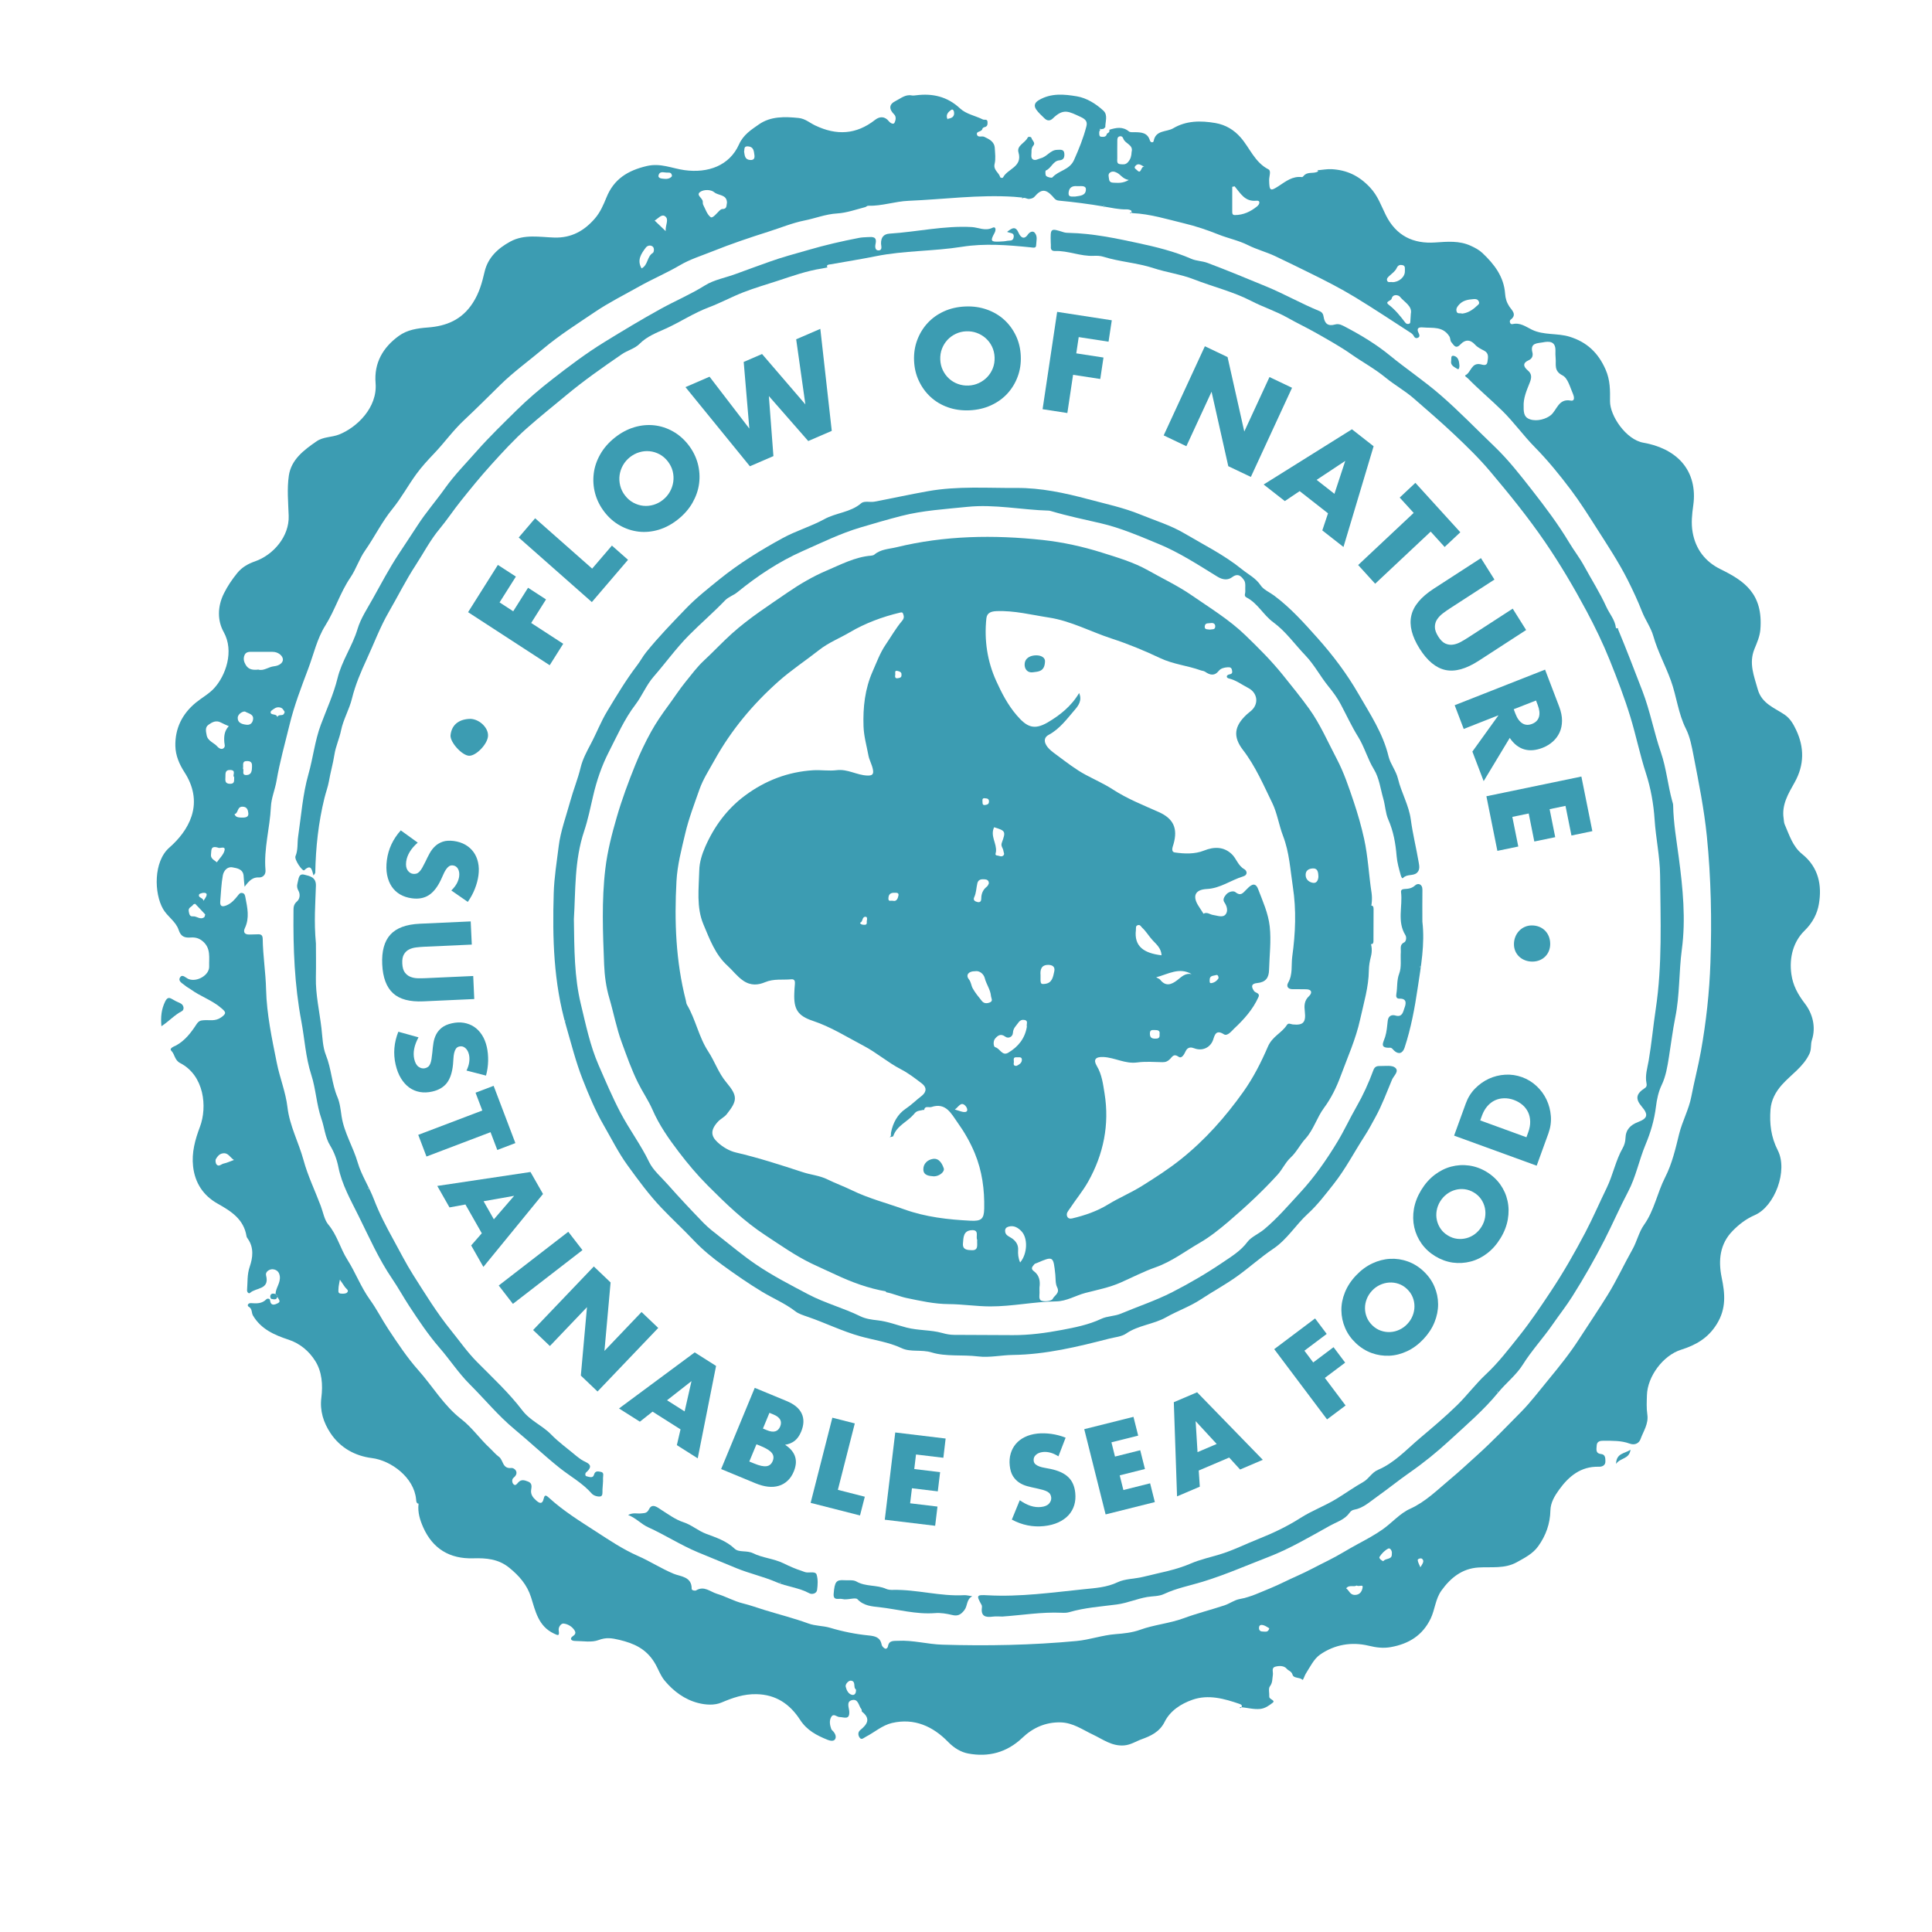 <?xml version="1.0" encoding="utf-8"?>
<!-- Generator: Adobe Illustrator 24.1.0, SVG Export Plug-In . SVG Version: 6.00 Build 0)  -->
<svg version="1.1" id="Capa_1" xmlns="http://www.w3.org/2000/svg" xmlns:xlink="http://www.w3.org/1999/xlink" x="0px" y="0px"
	 viewBox="0 0 500 500" style="enable-background:new 0 0 500 500;" xml:space="preserve">
<style type="text/css">
	.st0{fill:#3C9CB2;}
	.st1{fill:#FFFFFF;}
</style>
<g>
	<g id="RsBRIL.tif_1_">
		<g>
			<path class="st0" d="M71.31,334.9c0.03-1.61,1.34-2.86,1.1-4.65c-0.19-1.35-1.13-1.72-1.87-1.77c-0.63-0.04-1.95,0.51-1.67,1.64
				c0.94,3.69-2.66,3.09-4.13,4.46c-0.39,0.36-0.84-0.21-0.8-0.7c0.17-2.03-0.02-4.01,0.7-6.1c0.76-2.2,1.12-4.82-0.44-7.09
				c-0.16-0.23-0.36-0.48-0.4-0.75c-0.71-4.42-3.98-6.47-7.5-8.45c-3.69-2.08-5.85-5.35-6.33-9.62c-0.4-3.6,0.51-6.89,1.79-10.29
				c1.91-5.11,1.12-13.22-5.13-16.46c-1.48-0.77-1.35-2.22-2.29-3.18c-0.67-0.68,0.86-1.18,1.22-1.37c2.33-1.28,3.89-3.34,5.24-5.41
				c0.63-0.97,1.07-1.07,1.96-1.13c1.49-0.11,2.94,0.35,4.47-0.73c1.5-1.06,1.18-1.41,0.1-2.35c-2.41-2.11-5.51-3.08-8.05-4.96
				c-0.41-0.3-0.9-0.51-1.28-0.85c-0.68-0.61-2.04-1.14-1.4-2.19c0.59-0.96,1.46,0.13,2.21,0.43c2.14,0.85,5.4-1,5.32-3.27
				c-0.08-2.22,0.52-4.72-1.71-6.55c-1-0.82-1.98-1.01-3.08-0.93c-1.6,0.11-2.54-0.24-3.12-2c-0.71-2.15-2.89-3.41-4.02-5.38
				c-2.33-4.05-2.52-12.26,1.62-15.89c2.5-2.19,4.72-4.94,5.76-8.16c1.28-3.95,0.44-7.82-1.83-11.33c-1.35-2.09-2.32-4.35-2.37-6.82
				c-0.09-4.55,1.77-8.3,5.29-11.2c1.56-1.28,3.41-2.27,4.75-3.74c2.97-3.25,5.26-9.56,2.46-14.56c-1.59-2.85-1.68-6.48,0.08-10
				c0.98-1.96,2.09-3.57,3.43-5.24c1.29-1.6,2.99-2.47,4.63-3.04c4.68-1.64,8.88-6.42,8.69-11.79c-0.12-3.46-0.46-6.99,0.04-10.38
				c0.61-4.16,3.88-6.62,7.18-8.89c1.78-1.22,3.91-1,5.83-1.76c4.56-1.8,9.97-6.96,9.44-13.31c-0.43-5.19,1.88-9.2,5.99-12.19
				c2.22-1.62,4.82-1.99,7.57-2.2c4.72-0.36,8.76-1.95,11.6-6.35c1.68-2.6,2.39-5.23,3.06-8.1c0.85-3.62,3.42-6.03,6.64-7.78
				c3.67-1.99,7.61-1.15,11.44-1.04c4.42,0.12,7.72-1.77,10.46-4.94c1.37-1.58,2.21-3.52,2.99-5.44c1.92-4.76,5.5-6.97,10.42-8.13
				c3.58-0.85,6.57,0.62,9.78,1.06c6.11,0.84,11.64-1.17,14.1-6.65c1.13-2.54,3.22-3.84,5.17-5.2c3.02-2.1,6.63-2.02,10.25-1.65
				c1.74,0.18,2.91,1.28,4.29,1.93c5.55,2.65,10.63,2.39,15.51-1.44c1.2-0.94,2.51-0.96,3.57,0.36c0.43,0.53,1.22,0.91,1.47,0.36
				c0.25-0.53,0.54-1.49-0.11-2.14c-1.36-1.36-1.39-2.6,0.39-3.47c1.27-0.62,2.49-1.75,4.14-1.44c0.36,0.07,0.76,0.02,1.13-0.03
				c4.29-0.55,8.11,0.32,11.38,3.38c1.62,1.52,3.95,1.88,5.91,2.87c0.41,0.21,1.18-0.21,1.22,0.65c0.03,0.6,0.01,1.19-0.8,1.35
				c-0.2,0.04-0.49,0.24-0.52,0.4c-0.15,0.86-1.57,0.6-1.43,1.41c0.18,1.02,1.27,0.39,1.89,0.68c1.3,0.62,2.65,1.24,2.74,2.94
				c0.07,1.35,0.27,2.77-0.04,4.04c-0.4,1.63,1.07,2.23,1.42,3.41c0.08,0.28,0.65,0.35,0.77,0.11c1.15-2.25,5.09-2.68,3.98-6.47
				c-0.52-1.78,1.75-2.43,2.39-3.84c0.13-0.28,0.89-0.22,0.97,0.1c0.16,0.67,1.12,1.25,0.49,1.98c-0.46,0.54-0.49,1.1-0.48,1.67
				c0,0.65-0.24,1.52,0.36,1.9c0.64,0.41,1.36-0.12,2.07-0.3c1.6-0.41,2.46-2.12,4.18-2.16c0.81-0.02,1.81-0.24,1.89,0.98
				c0.05,0.81-0.06,1.64-1.27,1.73c-1.66,0.13-2.1,2.06-3.52,2.64c-0.16,0.06-0.17,1.2,0.1,1.42c0.39,0.33,1.42,0.57,1.61,0.35
				c1.6-1.8,4.42-1.89,5.58-4.48c1.27-2.84,2.43-5.7,3.2-8.7c0.3-1.15-0.07-1.81-1.44-2.44c-3.13-1.44-4.46-2.34-7.24,0.37
				c-0.7,0.68-1.46,0.67-2.16-0.03c-0.74-0.74-1.56-1.43-2.14-2.28c-0.63-0.93-0.48-1.74,0.67-2.42c3.15-1.89,6.62-1.54,9.86-0.99
				c2.5,0.42,4.92,1.91,6.86,3.71c1.22,1.14,0.47,2.83,0.49,4.28c-0.16,0.15-0.33,0.3-0.49,0.44c-0.87-0.03-1.13,0.46-1.08,1.23
				c0.02,0.36,0.04,0.76,0.51,0.8c0.66,0.06,1.33,0.07,1.48-0.81c0.41-0.2,0.78-0.43,0.61-1c1.75-0.53,3.45-0.91,5.08,0.43
				c0.33,0.28,1,0.19,1.51,0.2c1.69,0.02,3.32,0.1,3.92,2.14c0.18,0.6,0.89,0.6,0.97,0.16c0.52-2.92,3.35-2.3,5.06-3.31
				c3.37-1.99,7.1-2.02,10.93-1.36c2.69,0.47,4.83,1.8,6.52,3.73c2.4,2.74,3.65,6.44,7.21,8.26c0.76,0.39,0.15,1.84,0.17,2.8
				c0.06,2.75,0.26,2.96,2.46,1.52c1.88-1.23,3.59-2.62,6.04-2.32c0.22,0.03,0.49-0.44,0.77-0.64c1.02-0.75,2.38-0.19,3.43-0.85
				c-0.07-0.09-0.13-0.18-0.2-0.27c1.23-0.1,2.46-0.35,3.68-0.29c3.91,0.22,7.03,1.66,9.89,4.69c2.09,2.21,2.9,4.74,4.13,7.2
				c2.65,5.33,7.07,7.48,12.8,7.08c3.13-0.22,6.22-0.5,9.16,0.85c1.08,0.49,2.19,1.07,3.04,1.88c3.05,2.88,5.56,6.11,5.87,10.55
				c0.08,1.19,0.4,2.25,1.1,3.31c0.61,0.92,2.1,2.09,0.29,3.43c-0.32,0.23-0.19,1.27,0.52,1.11c2-0.47,3.42,0.66,5.02,1.44
				c3.07,1.49,6.56,0.84,9.75,1.82c4.47,1.38,7.41,4.14,9.32,8.49c1.22,2.75,1.18,5.45,1.15,8.21c-0.03,3.75,4.14,9.97,8.67,10.74
				c3.76,0.65,7.41,2.22,9.9,5.01c2.67,3,3.56,7.01,2.98,11.13c-0.33,2.33-0.58,4.69-0.18,6.98c0.76,4.39,3.22,7.65,7.26,9.63
				c6.06,2.97,11.03,6.29,10.28,15.59c-0.15,1.82-0.9,3.47-1.55,5.07c-1.48,3.71-0.09,6.92,0.86,10.37c1.03,3.74,4.31,4.8,6.94,6.58
				c1.55,1.05,2.35,2.61,3,3.96c2.12,4.48,2.17,9.04-0.39,13.6c-1.59,2.83-3.39,5.76-2.84,9.31c0.08,0.52,0.07,1.08,0.27,1.54
				c1.2,2.74,2.06,5.71,4.52,7.68c4.26,3.42,5.18,8.1,4.32,13c-0.42,2.41-1.58,4.76-3.71,6.84c-2.89,2.82-4,6.96-3.4,11.24
				c0.4,2.92,1.68,5.24,3.54,7.67c1.89,2.47,2.9,5.94,1.77,9.4c-0.36,1.11-0.07,2.29-0.6,3.46c-1.58,3.47-4.78,5.43-7.18,8.13
				c-1.64,1.85-2.74,3.94-2.93,6.37c-0.27,3.66,0.1,7.07,1.89,10.58c2.66,5.21-0.76,14.49-5.96,16.75c-2.3,1-4.1,2.42-5.71,4.06
				c-3.33,3.38-3.78,7.63-2.85,12.13c0.86,4.13,1.22,8-1.28,12.02c-2.3,3.7-5.45,5.43-9.26,6.64c-4.61,1.46-8.67,6.87-8.81,11.76
				c-0.05,1.66-0.14,3.34,0.1,4.97c0.37,2.44-1.02,4.34-1.76,6.4c-0.32,0.9-1.32,1.72-2.86,1.14c-2.12-0.79-4.44-0.71-6.7-0.73
				c-0.9-0.01-1.73,0.17-1.78,1.24c-0.04,0.89-0.39,2.04,1.14,2.2c1.16,0.12,1.09,1.17,1.11,1.9c0.03,1.01-0.79,1.42-1.7,1.39
				c-4.67-0.13-7.79,2.49-10.29,5.96c-1.12,1.55-2.19,3.3-2.24,5.33c-0.07,3.45-1.17,6.52-3.16,9.29c-1.4,1.95-3.48,2.99-5.51,4.12
				c-3.17,1.77-6.63,1.16-10,1.38c-4.18,0.28-7.14,2.65-9.52,5.95c-1.58,2.19-1.67,4.9-2.79,7.25c-2.11,4.39-5.67,6.56-10.32,7.4
				c-1.97,0.35-3.75,0.12-5.7-0.35c-4.46-1.08-8.86-0.31-12.61,2.29c-1.61,1.12-2.59,3.2-3.7,4.94c-0.32,0.51-0.68,1.73-0.84,1.58
				c-0.78-0.74-2.29-0.3-2.59-1.33c-0.26-0.9-1.04-0.99-1.5-1.53c-0.69-0.82-1.93-0.8-2.93-0.54c-1.13,0.3-0.53,1.39-0.66,2.14
				c-0.17,1.01-0.03,1.99-0.77,2.96c-0.44,0.58-0.1,1.74-0.16,2.64c-0.05,0.78,1.76,0.94,0.85,1.63c-0.88,0.67-1.9,1.43-3.17,1.57
				c-1.78,0.18-3.48-0.36-5.23-0.46c-0.02,0-0.05,0.13-0.07,0.21c0.05,0.01,0.1,0.02,0.15,0.01c0.07-0.01,0.18-0.02,0.21-0.06
				c0.31-0.49,0.19-0.78-0.38-0.98c-4-1.38-8.11-2.54-12.25-1.09c-2.97,1.04-5.77,2.85-7.2,5.74c-1.3,2.62-3.68,3.66-5.92,4.47
				c-1.46,0.52-2.82,1.46-4.54,1.6c-3.19,0.25-5.49-1.57-8.07-2.79c-2.72-1.28-5.19-3.11-8.43-3.17c-3.9-0.08-7.16,1.43-9.85,3.99
				c-4.03,3.83-8.78,5.05-14.01,4.07c-1.83-0.34-3.62-1.38-5.18-2.98c-3.9-4.02-8.75-6.28-14.55-4.92
				c-2.52,0.59-4.51,2.41-6.79,3.58c-0.5,0.26-1.06,0.87-1.53,0.27c-0.46-0.59-0.59-1.45,0.12-2.03c1.79-1.45,2.78-2.91,0.45-4.74
				c-0.13-0.1-0.03-0.49-0.15-0.63c-0.76-0.89-0.78-2.82-2.49-2.36c-1.47,0.39-0.74,1.91-0.67,2.87c0.17,2.37-1.35,1.51-2.5,1.5
				c-0.74,0-1.57-1.11-2.19,0.03c-0.52,0.96-0.33,2.04,0.03,3.05c0.09,0.26,0.38,0.46,0.57,0.69c0.52,0.61,0.81,1.43,0.39,2.02
				c-0.4,0.57-1.36,0.32-1.91,0.1c-2.79-1.12-5.35-2.45-7.11-5.17c-2.61-4.03-6.19-6.55-11.33-6.64c-3.29-0.06-6.1,0.93-9.03,2.17
				c-1.83,0.77-4.09,0.61-6.04,0.11c-3.49-0.9-6.34-3.02-8.64-5.77c-1.15-1.38-1.7-3.17-2.66-4.72c-2.15-3.5-5.21-4.92-9.06-5.84
				c-1.99-0.47-3.42-0.7-5.41,0.05c-1.79,0.67-4.02,0.24-6.05,0.23c-1.09-0.01-1.51-0.64-0.52-1.3c0.91-0.61,0.55-1.2,0.21-1.67
				c-0.65-0.88-1.72-1.45-2.72-1.54c-0.56-0.05-1.36,0.86-1.22,1.8c0.23,1.5-0.16,1.32-1.31,0.76c-3.97-1.91-4.71-5.77-5.85-9.36
				c-1.02-3.22-3.06-5.55-5.65-7.65c-2.81-2.28-5.97-2.53-9.33-2.43c-6.07,0.18-10.47-2.48-12.93-8.02
				c-0.82-1.85-1.46-3.88-1.21-6.01c0.03-0.3,0.08-0.59,0.48-0.6c-0.02,0.06-0.02,0.12-0.05,0.17c-0.27,0.38-0.62,0.43-0.88,0.05
				c-0.15-0.22-0.15-0.57-0.18-0.86c-0.52-5.66-6.48-10.04-11.42-10.67c-4.33-0.54-8.18-2.61-10.73-6.45
				c-1.84-2.77-2.79-5.81-2.37-9.16c0.42-3.35,0.17-6.74-1.58-9.52c-1.55-2.48-3.89-4.52-6.9-5.51c-3.64-1.2-7.1-2.69-9.21-6.24
				c-0.44-0.73-0.12-1.75-1.13-2.31c-0.45-0.25-0.18-0.96,0.62-0.91c1.42,0.1,2.83,0.18,3.97-1c0.23-0.24,0.89-0.22,0.94,0.21
				c0.18,1.64,1.25,1.21,2.04,0.8c1.08-0.56-0.23-1.22-0.11-1.86C71.65,335.24,71.48,335.07,71.31,334.9z M63.3,229.49
				c-0.12-1.33-0.22-1.99-0.24-2.66c-0.07-1.89-1.63-2.13-2.9-2.36c-1.38-0.25-2.28,0.94-2.49,2.07c-0.41,2.21-0.47,4.48-0.67,6.72
				c-0.13,1.42,0.6,1.47,1.64,1.04c1.28-0.53,2.15-1.55,2.97-2.59c0.31-0.39,0.53-0.69,1.05-0.61c0.66,0.1,0.75,0.61,0.85,1.15
				c0.51,2.65,1.12,5.28-0.13,7.93c-0.51,1.07-0.07,1.72,1.2,1.67c0.68-0.03,1.36-0.01,2.03-0.05c0.89-0.06,1.37,0.15,1.38,1.21
				c0.06,4.36,0.77,8.67,0.87,13.04c0.16,6.44,1.52,12.76,2.78,19.05c0.77,3.84,2.3,7.56,2.75,11.42c0.57,4.87,2.9,9.1,4.16,13.71
				c1.09,4.03,2.96,7.88,4.45,11.83c0.62,1.63,0.93,3.61,1.95,4.83c2.31,2.74,3.1,6.19,4.96,9.13c2.11,3.33,3.49,7.1,5.85,10.37
				c1.74,2.41,3.08,5.1,4.74,7.6c2.43,3.67,4.92,7.43,7.76,10.61c3.73,4.18,6.57,9.15,11.12,12.67c2.75,2.12,4.81,5.12,7.38,7.5
				c0.8,0.75,1.53,1.65,2.35,2.24c1.18,0.83,0.86,3.18,3.24,2.9c0.73-0.09,2.22,1.18,0.56,2.53c-0.46,0.37-0.45,1.2-0.04,1.65
				c0.54,0.59,0.94-0.11,1.25-0.44c0.81-0.88,1.64-0.57,2.55-0.22c1.08,0.41,0.92,1.31,0.8,2.06c-0.21,1.24,0.45,2.07,1.21,2.75
				c0.68,0.62,1.64,1.39,2.04-0.43c0.24-1.06,0.62-0.87,1.41-0.14c3.69,3.37,7.98,6.02,12.12,8.7c3.47,2.25,7,4.62,10.88,6.32
				c3.14,1.38,6.02,3.27,9.22,4.6c1.71,0.72,4.71,0.69,4.65,3.9c-0.01,0.39,0.85,0.58,1.16,0.39c2.1-1.25,3.61,0.36,5.4,0.9
				c2.29,0.69,4.4,1.91,6.65,2.46c1.92,0.47,3.81,1.16,5.66,1.73c3.77,1.16,7.62,2.13,11.32,3.48c1.85,0.68,3.79,0.57,5.6,1.11
				c3.27,0.98,6.6,1.65,9.98,1.99c1.7,0.17,3.03,0.45,3.4,2.39c0.07,0.38,0.47,0.8,0.83,0.99c0.37,0.2,0.75-0.19,0.8-0.54
				c0.26-1.63,1.48-1.39,2.6-1.45c3.87-0.21,7.63,0.89,11.46,1c11.6,0.35,23.18,0.13,34.75-0.95c3.43-0.32,6.66-1.52,10.13-1.78
				c2.02-0.15,4.3-0.39,6.31-1.12c3.67-1.33,7.58-1.63,11.28-2.99c3.43-1.27,7.04-2.17,10.54-3.33c1.4-0.46,2.55-1.39,4.01-1.65
				c2.76-0.49,5.29-1.74,7.86-2.78c2.35-0.96,4.6-2.16,6.93-3.18c2.75-1.21,5.4-2.69,8.09-4.01c2.63-1.29,5.08-2.89,7.65-4.26
				c2.16-1.16,4.36-2.35,6.38-3.76c2.44-1.71,4.49-4.16,7.13-5.35c4.04-1.82,7.1-4.93,10.32-7.61c2.33-1.94,4.74-4.18,7.03-6.25
				c3.96-3.57,7.63-7.41,11.35-11.18c2.56-2.59,4.76-5.54,7.09-8.35c2.83-3.43,5.62-6.9,8.03-10.65c2.43-3.77,4.95-7.47,7.31-11.29
				c2.37-3.83,4.22-7.89,6.42-11.79c1.15-2.03,1.69-4.53,2.98-6.34c2.7-3.79,3.44-8.33,5.49-12.34c1.79-3.5,2.68-7.37,3.62-11.21
				c0.81-3.28,2.52-6.36,3.15-9.66c0.75-3.93,1.78-7.8,2.48-11.71c1.36-7.58,2.21-15.28,2.47-23c0.37-10.91,0.17-21.79-0.93-32.7
				c-0.71-7.04-2.1-13.89-3.43-20.79c-0.46-2.39-0.94-4.93-1.96-6.95c-2.03-4-2.42-8.4-3.91-12.51c-1.4-3.88-3.4-7.52-4.54-11.5
				c-0.65-2.27-2.08-4.2-2.93-6.36c-1.09-2.79-2.37-5.52-3.69-8.15c-2.39-4.74-5.36-9.2-8.22-13.69c-2.09-3.28-4.19-6.6-6.51-9.68
				c-2.89-3.84-5.95-7.61-9.36-11.07c-2.94-2.99-5.4-6.45-8.39-9.39c-2.89-2.84-6.01-5.44-8.85-8.34c-0.29-0.29-1.03-0.7-0.69-0.86
				c1.47-0.72,1.52-3.31,3.89-2.84c0.55,0.11,1.65,0.59,1.81-0.62c0.14-1.04,0.47-2.21-0.86-2.9c-0.83-0.43-1.73-0.87-2.34-1.55
				c-1.29-1.44-2.63-1.3-3.74-0.11c-1.29,1.38-1.75,0.22-2.39-0.52c-0.37-0.42-0.19-1.01-0.56-1.57c-1.71-2.63-4.35-2.04-6.76-2.26
				c-1.15-0.11-1.82,0.18-1.13,1.52c0.19,0.36,0.35,0.91-0.22,1.15c-0.46,0.2-0.83,0.05-1.08-0.47c-0.15-0.31-0.45-0.59-0.75-0.79
				c-4.79-3.09-9.53-6.25-14.39-9.21c-3.85-2.34-7.87-4.39-11.93-6.38c-2.92-1.43-5.83-2.88-8.77-4.26
				c-2.28-1.08-4.78-1.72-7.03-2.85c-2.47-1.24-5.16-1.76-7.7-2.78c-2.86-1.15-5.82-2.14-8.82-2.86c-4.41-1.06-8.77-2.44-13.36-2.65
				c-0.24-0.01-0.49-0.42-0.72,0.02c0.09,0,0.23,0.03,0.27-0.01c0.22-0.25,0.27-0.59-0.03-0.75c-0.32-0.16-0.72-0.24-1.08-0.23
				c-2.04,0.04-4-0.43-5.99-0.76c-3.82-0.65-7.68-1.15-11.54-1.51c-0.95-0.09-1.24-0.7-1.66-1.15c-1.74-1.87-2.89-1.89-4.61,0.1
				c-0.38,0.45-0.88,0.54-1.4,0.61c-0.64,0.08-1.26-0.61-1.92-0.05c0.05-0.1,0.11-0.2,0.16-0.3c-0.73-0.07-1.46-0.15-2.19-0.2
				c-9.13-0.59-18.19,0.66-27.29,1.04c-3.5,0.14-6.9,1.39-10.46,1.28c-0.24-0.01-0.48,0.28-0.74,0.35c-2.41,0.64-4.91,1.5-7.26,1.64
				c-2.99,0.17-5.68,1.28-8.49,1.83c-3.07,0.61-6.16,1.89-9.22,2.86c-4.92,1.56-9.79,3.2-14.57,5.12c-2.82,1.13-5.82,2.06-8.38,3.57
				c-3.47,2.04-7.18,3.6-10.68,5.57c-3.8,2.14-7.77,4.12-11.36,6.55c-4.53,3.06-9.19,6-13.41,9.55c-3.68,3.09-7.59,5.91-11.03,9.28
				c-3.13,3.07-6.22,6.17-9.42,9.17c-2.84,2.65-5.08,5.82-7.75,8.62c-1.62,1.7-3.23,3.44-4.61,5.34c-2.14,2.93-3.88,6.18-6.17,8.99
				c-2.76,3.38-4.63,7.28-7.11,10.82c-1.51,2.16-2.31,4.8-3.77,6.94c-2.66,3.91-3.99,8.44-6.49,12.42
				c-2.15,3.41-3.02,7.47-4.44,11.22c-1.77,4.71-3.61,9.47-4.81,14.41c-1.18,4.84-2.54,9.65-3.38,14.55
				c-0.39,2.29-1.36,4.48-1.46,6.74c-0.25,5.48-1.88,10.84-1.4,16.38c0.11,1.25-0.75,1.95-1.67,1.91
				C65.43,226.98,64.51,227.86,63.3,229.49z M394.32,105.24c-0.05,1.99,0.37,2.84,1.61,3.27c1.94,0.67,4.33-0.15,5.43-1.08
				c1.6-1.34,1.98-4.34,5.13-3.76c1.24,0.23,0.82-1.2,0.62-1.66c-0.76-1.73-1.34-4.15-2.72-4.85c-2.32-1.17-1.62-2.82-1.79-4.43
				c-0.07-0.67-0.06-1.36-0.05-2.03c0.03-2.42-1.64-2.42-3.25-2.1c-1.34,0.27-3.39,0.04-2.71,2.63c0.18,0.71,0.03,1.56-0.99,2.01
				c-1.46,0.65-1.49,1.54-0.21,2.62c1.01,0.85,1.08,1.75,0.49,3.21C395.12,100.99,394.2,103.03,394.32,105.24z M66.86,173.29
				c1.38,0.43,2.65-0.72,4.07-0.86c1.4-0.14,2.41-0.96,2.28-1.89c-0.14-0.95-1.31-1.84-2.63-1.84c-1.81-0.01-3.62,0-5.43-0.01
				c-0.78-0.01-1.53,0.03-1.88,0.89c-0.36,0.89-0.15,1.7,0.33,2.51C64.33,173.3,65.42,173.44,66.86,173.29z M188.14,52.45
				c-0.04-2.19-2.23-1.78-3.3-2.7c-0.81-0.7-2.66-0.77-3.64-0.08c-1.14,0.81,0.58,1.55,0.67,2.44c0.03,0.3-0.01,0.64,0.11,0.88
				c0.59,1.13,1.01,2.52,1.94,3.21c0.49,0.37,1.55-0.97,2.26-1.67c0.2-0.2,0.5-0.43,0.75-0.43
				C188.23,54.13,187.96,53.11,188.14,52.45z M59.21,187.93c-0.71-0.32-1.4-0.59-2.04-0.94c-1.25-0.68-2.3-0.08-3.23,0.59
				c-0.94,0.67-0.62,1.77-0.46,2.68c0.28,1.56,1.96,1.96,2.86,3.04c0.13,0.16,0.93,0.86,1.54,0.32c0.48-0.41,0.23-0.95,0.18-1.47
				C57.93,190.63,58.04,189.16,59.21,187.93z M319.52,48.22c-0.21,0.04-0.42,0.09-0.62,0.13c0,2.13,0,4.26,0,6.4
				c0,0.48,0.04,0.91,0.67,0.91c2.21-0.01,4.09-0.89,5.77-2.26c0.72-0.58,0.9-1.58-0.18-1.46
				C322.16,52.26,321.04,50.02,319.52,48.22z M365.12,81.19c0.43-2-1.68-2.98-2.84-4.41c-0.35-0.43-1.8-0.8-2.13,0.51
				c-0.16,0.64-1.87,0.73-0.75,1.58c1.69,1.3,2.98,2.9,4.24,4.56c0.28,0.37,0.53,0.46,0.92,0.39c0.51-0.1,0.41-0.54,0.45-0.88
				C365.05,82.49,365.06,82.04,365.12,81.19z M292.86,39.32c0.51-1.88-1.68-2.1-2.13-3.41c-0.18-0.51-0.53-0.76-1.02-0.61
				c-0.52,0.15-0.55,0.64-0.55,1.11c0,1.5-0.04,3.01-0.01,4.51c0.01,0.62-0.23,1.51,0.77,1.57c0.67,0.04,1.35,0.22,2.01-0.54
				C292.65,41.13,292.81,40.31,292.86,39.32z M360.32,73.02c1.71,0.04,3.34-1.36,3.26-2.9c-0.03-0.51,0.21-1.33-0.59-1.5
				c-0.64-0.14-1.18-0.05-1.55,0.79c-0.34,0.76-1.14,1.32-1.79,1.92c-0.39,0.36-0.86,0.73-0.67,1.27
				C359.19,73.27,359.88,72.88,360.32,73.02z M378.41,81.16c1.44-0.16,2.64-0.9,3.73-1.93c0.4-0.37,0.89-0.59,0.55-1.25
				c-0.29-0.57-0.79-0.62-1.35-0.57c-1.5,0.12-2.87,0.32-3.95,1.68c-0.45,0.57-0.59,0.96-0.42,1.53
				C377.19,81.33,377.87,80.95,378.41,81.16z M166.04,69.46c1.7-0.85,1.37-3.07,2.92-4.01c0.29-0.18,0.45-1.25-0.05-1.64
				c-0.55-0.43-1.32-0.32-1.79,0.29C165.9,65.7,164.81,67.35,166.04,69.46z M53.11,236.66c-0.84-0.9-1.69-1.83-2.57-2.73
				c-0.06-0.06-0.49,0.08-0.57,0.22c-0.33,0.58-1.31,0.65-1.12,1.7c0.14,0.76,0.24,1.38,1.09,1.3c1-0.09,1.91,1.01,2.92,0.21
				C53,237.25,53.01,236.96,53.11,236.66z M60.55,300.2c-1.06-0.66-1.46-1.94-2.9-1.71c-0.91,0.14-1.39,0.81-1.77,1.46
				c-0.2,0.34-0.09,1.13,0.19,1.44c0.59,0.65,1.21-0.14,1.81-0.26C58.73,300.95,59.52,300.57,60.55,300.2z M63.67,187.55
				c1.15,0.19,1.72-0.51,1.83-1.43c0.17-1.32-1.28-1.48-2-1.93c-0.41-0.26-1.94,0.46-1.98,1.57
				C61.49,187.06,62.59,187.41,63.67,187.55z M62.33,211.59c1.04,0.03,2.05-0.01,1.94-1.1c-0.08-0.7-0.23-1.77-1.59-1.72
				c-1.38,0.05-0.95,1.7-1.99,1.93C61.01,211.59,61.8,211.52,62.33,211.59z M221.52,437.22c-0.81-0.41,0.12-2.14-1.32-2.27
				c-0.58-0.06-1.5,0.9-1.33,1.57c0.2,0.82,0.64,1.89,1.65,2.11C221.16,438.77,221.61,438.23,221.52,437.22z M351.1,410.33
				c-0.77,0.48-1.94-0.29-2.71,0.74c0.78,0.52,0.96,1.71,2.26,1.7c1.42-0.01,1.87-1.11,2-1.98
				C352.77,409.95,351.7,410.73,351.1,410.33z M56.57,219.42c-2.19-0.73-1.81,0.72-1.96,1.63c-0.19,1.17,0.84,1.52,1.51,2.11
				c0.71-1.05,1.81-2.03,2.01-3.18C58.33,218.89,56.86,219.6,56.57,219.42z M278.29,50.86c1.07-0.19,2.77-0.15,2.74-1.89
				c-0.02-1.1-1.49-0.73-2.36-0.8c-1.21-0.1-2.02,0.41-2.12,1.71C276.45,51.1,277.35,50.84,278.29,50.86z M172.27,59.81
				c-0.09-1.64,0.95-3.03-0.15-3.84c-0.9-0.66-1.8,0.6-2.7,1.11C170.25,57.88,171.07,58.66,172.27,59.81z M192.57,39.24
				c0.17,0.99,0.16,2.1,1.64,2.17c1.01,0.05,1.13-0.61,1.03-1.31c-0.15-1-0.18-2.12-1.66-2.22
				C192.42,37.8,192.73,38.64,192.57,39.24z M292.13,46.58c-1.59-0.28-2.07-1.37-3.06-1.87c-0.66-0.34-1.26-0.46-1.83-0.02
				c-0.56,0.43-0.28,1.08-0.22,1.66c0.08,0.8,0.63,0.93,1.25,0.94C289.36,47.31,290.48,47.51,292.13,46.58z M73.68,184.24
				c-0.34-0.47-0.48-0.99-1.22-1.15c-0.97-0.21-1.55,0.34-2.19,0.81c-0.25,0.18-0.34,0.6-0.08,0.79c0.45,0.34,1.19,0.11,1.54,0.71
				c0.03,0.06,0.03,0.14,0.04,0.21c0.27-0.85,1.2-0.28,1.63-0.76C73.54,184.71,73.58,184.47,73.68,184.24z M62.88,198.91
				c0.39,0.46-0.5,1.75,0.97,1.67c1.3-0.07,1.34-1.2,1.37-2.14c0.02-0.69,0.01-1.43-1.13-1.48
				C62.45,196.88,63.08,198.04,62.88,198.91z M360.2,402.16c0.16-0.78-0.44-1.62-0.9-1.4c-0.91,0.45-1.73,1.29-2.28,2.16
				c-0.28,0.45,0.92,1.21,1,1.09C358.61,403.2,360.31,403.71,360.2,402.16z M60.61,201.1c-0.61-0.35,0.7-1.76-0.99-1.83
				c-1.42-0.06-1.25,0.92-1.28,1.79c-0.04,0.9-0.18,1.8,1.24,1.79C60.82,202.83,60.54,202,60.61,201.1z M52.51,231.07
				c-0.41,0.14-1.15,0.15-1.02,0.78c0.1,0.54,1.1,0.54,1.17,1.28c0.28-0.48,0.71-0.94,0.81-1.46
				C53.58,231.11,53.05,231.02,52.51,231.07z M296.13,43.17c-0.79-0.41-1.58-1.15-2.35-0.16c-0.4,0.52,0.27,0.8,0.47,1.02
				C295.41,45.29,295.22,42.93,296.13,43.17z M245.31,30.74c0.92-0.15,1.79-0.47,1.59-1.76c-0.07-0.46-0.37-0.79-0.71-0.55
				c-0.84,0.58-1.53,1.32-0.94,2.49C245.26,30.9,245.26,30.88,245.31,30.74z M367.6,405.61c0.48-0.84,1.14-1.58,0.44-2.19
				c-0.33-0.29-1.17,0.04-1.14,0.32C366.96,404.38,367.35,404.99,367.6,405.61z M173.9,45.6c-0.03-0.82-0.48-0.98-1.06-0.93
				c-0.83,0.07-1.97-0.53-2.37,0.56c-0.35,0.96,0.84,0.99,1.33,1.04C172.51,46.36,173.39,46.28,173.9,45.6z M328.49,421.4
				c-0.46-0.25-0.96-0.64-1.53-0.8c-0.44-0.12-1.09-0.17-1.13,0.64c-0.04,0.82,0.46,1.02,1.13,1.01
				C327.53,422.25,328.2,422.5,328.49,421.4z M87.96,331.17c-0.18,1.11-0.36,1.73-0.36,2.35c0,0.45-0.21,1.17,0.53,1.25
				c0.56,0.06,1.34,0.08,1.68-0.25c0.61-0.58-0.22-0.97-0.52-1.41C88.96,332.63,88.63,332.15,87.96,331.17z M285.51,53.39
				c0.04,0.07,0.1,0.17,0.15,0.26c0.05-0.05,0.14-0.11,0.14-0.14c-0.02-0.1-0.09-0.19-0.14-0.28
				C285.61,53.28,285.57,53.33,285.51,53.39z M284.92,33.44c-0.06-0.06-0.11-0.11-0.16-0.16c-0.05,0.1-0.12,0.2-0.14,0.3
				c-0.01,0.04,0.09,0.1,0.14,0.15C284.81,33.63,284.86,33.54,284.92,33.44z"/>
			<path class="st0" d="M41.78,265.59c-0.23-2.48,0.01-4.39,0.92-6.31c0.51-1.07,0.97-1.23,1.8-0.74c0.69,0.41,1.38,0.77,2.13,1.08
				c0.98,0.41,1.16,1.7,0.42,2.08C45.18,262.66,43.79,264.25,41.78,265.59z"/>
			<path class="st0" d="M421.98,375.18c-0.33,2.5-2.63,2.04-3.75,3.68C418.31,376,420.49,376.23,421.98,375.18z"/>
			<path class="st0" d="M71.81,335.41c-0.11,1.15-0.94,0.84-1.6,0.74c-0.13-0.02-0.32-0.51-0.27-0.73c0.18-0.8,0.79-0.67,1.37-0.53
				C71.48,335.07,71.65,335.24,71.81,335.41z"/>
			<path class="st0" d="M354.56,236.07c-0.53-1.15-0.32-1.55,0.17-1.67c0.6-0.14,0.75,0.34,0.75,0.82c0,2.79-0.01,5.58-0.03,8.37
				c0,0.4-0.13,0.79-0.61,0.74c-0.54-0.06-0.7-0.45-0.39-0.98c0.63,1.33,0.7,2.8,0.34,4.2c-0.3,1.18-0.51,2.34-0.53,3.55
				c-0.05,4.36-1.33,8.48-2.25,12.69c-1.12,5.12-3.28,9.88-5.07,14.73c-1.03,2.79-2.41,5.67-4.29,8.2c-1.85,2.49-2.7,5.67-4.81,7.98
				c-1.41,1.54-2.27,3.44-3.83,4.88c-1.35,1.25-2.14,3.08-3.39,4.45c-3.92,4.31-8.18,8.26-12.62,12.06
				c-2.38,2.03-4.89,4.04-7.46,5.52c-3.77,2.17-7.27,4.89-11.51,6.38c-3.06,1.07-6,2.61-9,3.93c-2.94,1.3-6.08,1.9-9.13,2.69
				c-2.56,0.67-4.84,2.16-7.61,2.19c-5.69,0.07-11.29,1.31-17.02,1.3c-3.62-0.01-7.18-0.58-10.77-0.6
				c-3.73-0.02-7.32-0.84-10.89-1.58c-1.73-0.36-3.45-1.14-5.25-1.49c-0.05-0.01-0.12-0.13-0.1-0.16c0.06-0.12,0.19-0.32,0.22-0.31
				c0.4,0.17-0.07,0.17-0.06,0.27c-4.67-0.78-9.06-2.42-13.33-4.43c-2.02-0.95-4.07-1.84-6.08-2.81c-4.2-2.03-7.99-4.72-11.88-7.27
				c-5.6-3.66-10.3-8.23-15.01-12.95c-2.72-2.73-5.21-5.7-7.46-8.66c-2.55-3.35-5.07-6.92-6.82-10.97
				c-1.01-2.32-2.56-4.56-3.72-6.91c-1.68-3.38-2.92-6.93-4.22-10.47c-1.38-3.75-2.09-7.65-3.21-11.45
				c-0.82-2.77-1.22-5.73-1.34-8.62c-0.33-8.28-0.68-16.57,0.31-24.84c0.54-4.54,1.68-8.98,2.95-13.34c1.33-4.6,3.01-9.11,4.8-13.55
				c1.19-2.95,2.6-5.89,4.11-8.62c1.25-2.27,2.83-4.56,4.43-6.73c1.51-2.05,2.89-4.2,4.49-6.17c1.52-1.87,2.99-3.86,4.71-5.46
				c2.5-2.31,4.8-4.81,7.34-7.08c4.46-3.99,9.43-7.18,14.32-10.55c3.19-2.19,6.62-4.19,10-5.63c3.69-1.56,7.46-3.59,11.66-3.92
				c0.29-0.02,0.63-0.11,0.84-0.29c1.64-1.4,3.8-1.42,5.69-1.88c12.48-3.05,25.17-3.25,37.86-1.88c5.15,0.56,10.32,1.69,15.27,3.25
				c4.07,1.28,8.31,2.53,11.99,4.61c3.78,2.14,7.73,3.99,11.37,6.51c4.73,3.27,9.64,6.25,13.79,10.26c3.39,3.27,6.71,6.57,9.7,10.28
				c2.31,2.88,4.67,5.78,6.82,8.76c2.87,4,4.84,8.59,7.14,12.96c1.87,3.55,3.13,7.35,4.39,11.08c1.05,3.12,1.98,6.36,2.7,9.62
				c1.02,4.62,1.21,9.35,1.93,14C355.16,232.51,355.07,234.01,354.56,236.07z M279.27,179.36c0.88,1.9-0.28,3.36-1.03,4.24
				c-2.06,2.38-3.93,5.02-6.86,6.59c-1.51,0.81-1.14,2.35,0.17,3.65c0.68,0.67,1.48,1.23,2.2,1.76c2.34,1.74,4.69,3.57,7.22,4.92
				c2.34,1.25,4.87,2.39,7.05,3.8c3.76,2.44,7.84,4.04,11.85,5.83c3.73,1.66,5.04,4.15,3.82,8.35c-0.18,0.63-0.76,1.96,0.37,2.12
				c2.51,0.36,5.18,0.45,7.53-0.49c2.68-1.08,5.14-1,7.16,0.89c1.25,1.17,1.62,3,3.27,3.92c0.67,0.37,1.01,1.47-0.29,1.87
				c-3.17,0.96-5.92,3.09-9.38,3.26c-3.14,0.15-3.87,1.9-2.04,4.61c0.41,0.6,0.78,1.22,1.18,1.83c0.02-0.03,0.04-0.08,0.07-0.1
				c0.88-0.42,1.58,0.27,2.38,0.38c1.11,0.16,2.48,0.77,3.23-0.13c0.68-0.81,0.42-2.1-0.31-3.15c-0.48-0.69-0.05-1.41,0.48-2.03
				c0.66-0.77,1.89-0.98,2.33-0.63c1.42,1.14,1.93,0.33,2.88-0.62c0.71-0.7,2.18-2.43,3.04-0.16c1.2,3.15,2.62,6.23,3.01,9.67
				c0.42,3.79-0.07,7.52-0.17,11.27c-0.05,2.07-0.89,3.19-3.06,3.4c-1.24,0.12-1.81,0.64-0.82,2.07c0.35,0.5,1.61,0.49,1.14,1.55
				c-1.44,3.22-3.78,5.81-6.29,8.16c-0.6,0.57-1.74,2.07-2.66,1.48c-2-1.29-2.37,0.15-2.76,1.36c-0.69,2.09-2.81,3.07-4.9,2.27
				c-0.69-0.26-1.65-0.48-2.24,0.75c-0.27,0.54-0.92,2.08-1.83,1.43c-1.26-0.89-1.63,0.01-2.21,0.6c-0.56,0.57-1.14,0.83-1.96,0.81
				c-2.19-0.05-4.4-0.22-6.55,0.07c-3.12,0.42-5.81-1.29-8.79-1.41c-1.98-0.08-2.62,0.69-1.65,2.31c1.34,2.22,1.63,4.8,2.01,7.13
				c1.3,8.03-0.26,15.75-4.27,22.86c-1.37,2.43-3.19,4.59-4.72,6.93c-0.38,0.57-1.01,1.18-0.7,1.99c0.21,0.57,0.75,0.69,1.32,0.55
				c3.27-0.78,6.4-1.84,9.3-3.62c2.85-1.74,5.94-3.02,8.81-4.82c3.44-2.15,6.89-4.37,10-6.86c6.22-4.96,11.51-10.91,16.16-17.45
				c2.61-3.67,4.64-7.68,6.36-11.68c1.16-2.7,3.55-3.51,4.89-5.58c0.46-0.71,0.98-0.24,1.55-0.19c2.71,0.28,3.44-0.54,3.13-3.29
				c-0.17-1.47-0.21-2.83,1.08-4.03c0.85-0.79,0.82-1.78-0.79-1.78c-1.13,0-2.26-0.04-3.39-0.02c-1.27,0.03-1.76-0.74-1.21-1.69
				c1.24-2.17,0.75-4.53,1.06-6.8c0.82-6,1.08-11.94,0.15-18.02c-0.68-4.45-0.89-8.87-2.55-13.19c-1.04-2.72-1.51-5.87-2.75-8.43
				c-2.29-4.69-4.36-9.56-7.6-13.77c-2.65-3.44-2.28-6.17,0.92-9.16c0.38-0.35,0.8-0.66,1.19-1c2.05-1.8,1.68-4.65-0.8-5.92
				c-1.62-0.83-3.07-1.98-4.93-2.42c-0.85-0.2-0.73-0.92,0.13-1.08c0.8-0.15,0.74-0.55,0.63-1.12c-0.13-0.7-0.6-0.75-1.18-0.71
				c-0.86,0.06-1.73,0.29-2.23,0.92c-1.13,1.42-2.31,1.08-3.49,0.27c-0.42-0.29-0.83-0.26-1.23-0.41
				c-3.43-1.24-7.06-1.54-10.49-3.17c-4.03-1.91-8.27-3.66-12.51-5.04c-5.43-1.77-10.54-4.56-16.24-5.44
				c-4.51-0.69-8.97-1.85-13.59-1.66c-1.35,0.06-2.45,0.41-2.6,1.89c-0.59,5.63,0.24,11.12,2.57,16.23c1.41,3.1,2.98,6.15,5.29,8.84
				c2.58,3.01,4.44,3.9,7.96,1.87C274.26,185.13,277.22,182.82,279.27,179.36z M230.14,294.31c0.64-0.22,0.37-0.76,0.45-1.17
				c0.48-2.54,1.74-4.82,3.78-6.18c1.48-0.99,2.72-2.24,4.1-3.3c0.92-0.71,1.82-1.96,0.01-3.33c-1.73-1.31-3.36-2.59-5.34-3.61
				c-3.36-1.74-6.26-4.3-9.66-6.08c-4.32-2.27-8.44-4.89-13.13-6.45c-3.91-1.3-4.94-3.03-4.79-7.07c0.03-0.83,0.08-1.66,0.16-2.48
				c0.07-0.71-0.1-1.28-0.91-1.2c-2.27,0.22-4.53-0.21-6.83,0.76c-1.69,0.71-3.62,0.98-5.63-0.4c-1.62-1.11-2.69-2.62-4.07-3.87
				c-3.17-2.87-4.62-6.88-6.22-10.67c-1.89-4.48-1.2-9.31-1.09-14.03c0.05-2.12,0.72-4.18,1.53-6.05
				c2.31-5.28,5.67-9.86,10.36-13.33c5.22-3.86,11.08-6.11,17.58-6.51c2.03-0.12,4.09,0.23,6.1-0.02c2.81-0.35,5.19,1.28,7.88,1.39
				c1.34,0.05,1.76-0.31,1.47-1.67c-0.26-1.23-0.93-2.4-1.13-3.47c-0.46-2.5-1.19-4.98-1.28-7.58c-0.17-4.94,0.36-9.72,2.37-14.26
				c1.03-2.33,1.92-4.79,3.34-6.87c1.41-2.07,2.65-4.27,4.27-6.19c0.57-0.67,0.5-1.16,0.27-1.81c-0.15-0.42-0.36-0.42-0.83-0.31
				c-4.56,1.08-9.03,2.76-12.95,5.07c-2.58,1.53-5.47,2.64-7.99,4.62c-3.43,2.7-7.18,5.17-10.46,8.08
				c-6.62,5.88-12.27,12.63-16.59,20.42c-1.38,2.49-2.97,4.92-3.9,7.58c-1.31,3.75-2.75,7.47-3.67,11.37
				c-0.96,4.09-2.04,8.15-2.27,12.35c-0.57,10.4-0.18,20.74,2.43,30.9c0.09,0.36,0.1,0.78,0.29,1.09c2.27,3.84,3.04,8.35,5.52,12.12
				c1.68,2.56,2.61,5.51,4.64,7.93c3.02,3.6,2.92,4.75,0.11,8.29c-0.6,0.75-1.57,1.18-2.23,1.89c-2.06,2.23-1.85,3.77-0.09,5.39
				c1.3,1.2,3.03,2.23,4.73,2.62c5.89,1.37,11.63,3.24,17.35,5.11c2.08,0.68,4.29,0.84,6.35,1.86c2.03,1,4.22,1.79,6.29,2.8
				c4.35,2.12,9.03,3.31,13.55,4.94c5.54,1.99,11.33,2.65,17.17,2.94c2.74,0.14,3.48-0.41,3.53-3.12c0.1-4.91-0.52-9.7-2.44-14.35
				c-1.19-2.87-2.7-5.49-4.47-7.96c-1.6-2.24-3-5.25-6.74-4c-0.65,0.22-1.77-0.46-1.9,0.89c-0.03-0.06-0.07-0.17-0.08-0.17
				c-0.81,0.24-1.75,0.14-2.36,0.9c-0.09,0.12-0.19,0.23-0.29,0.34c-1.68,1.92-4.36,2.9-5.26,5.58
				C231.08,294.21,230.48,294.22,230.14,294.31z M269.02,333.17c0,0.43-0.02,0.73,0,1.03c0.08,0.87-0.37,2.15,0.58,2.45
				c0.86,0.27,2.58,0.03,2.83-0.49c0.42-0.91,1.94-1.47,1.16-3.01c-0.48-0.95-0.37-2.2-0.48-3.32c-0.51-4.79-0.5-4.79-4.8-2.95
				c-0.21,0.09-0.48,0.13-0.6,0.29c-0.44,0.56-1.14,1.09-0.13,1.83C269.03,330.07,269.24,331.63,269.02,333.17z M265.75,265.72
				c-0.17-0.67,0.44-1.56-0.58-1.75c-0.6-0.11-1.14,0-1.65,0.73c-0.57,0.82-1.31,1.39-1.37,2.56c-0.06,1.15-1.23,1.58-1.96,1.04
				c-1.24-0.93-1.99-0.27-2.65,0.48c-0.58,0.65-0.44,2.13,0.02,2.24c1.24,0.3,1.78,2.34,3.34,1.44
				C263.51,270.93,265.27,268.72,265.75,265.72z M252.34,251.35c-1.68-0.02-2.46,0.98-1.62,2.05c0.62,0.78,0.61,1.65,1.02,2.39
				c0.65,1.17,1.53,2.22,2.37,3.27c0.53,0.67,1.31,0.67,2.03,0.38c0.96-0.38,0.38-1.07,0.32-1.7c-0.15-1.67-1.21-3.01-1.61-4.62
				C254.62,252.17,253.57,251.12,252.34,251.35z M264.01,326.73c1.91-2.26,2.06-6.34,0.3-8.13c-0.83-0.84-1.89-1.55-3.28-1.15
				c-0.59,0.17-0.9,0.48-0.91,1.07c-0.01,1.22,1.07,1.45,1.83,2c0.98,0.71,1.62,1.66,1.54,2.96
				C263.43,324.52,263.5,325.54,264.01,326.73z M300.61,247.23c-0.08-1.77-1.28-2.8-2.24-3.81c-1.01-1.06-1.71-2.35-2.79-3.34
				c-0.32-0.3-0.46-0.77-1.01-0.67c-0.76,0.14-0.55,0.81-0.6,1.27C293.46,244.95,296.06,246.69,300.61,247.23z M257.28,214.09
				c-1.08,2.25,0.72,4.16,0.48,6.32c-0.05,0.41-0.4,0.94,0.35,1c0.5,0.04,1.01,0.44,1.51,0.03c0.47-0.38,0.1-0.82,0.06-1.24
				c-0.07-0.71-0.75-1.19-0.41-2.1C260.35,215.15,260.23,215,257.28,214.09z M252.9,320.88c-0.45-0.81,0.66-2.65-1.45-2.51
				c-2.14,0.14-2.11,1.85-2.24,3.44c-0.14,1.76,1.34,1.68,2.23,1.74C253.36,323.67,252.79,322.06,252.9,320.88z M255.91,228.65
				c0.05-0.9-0.65-1.05-1.05-1.08c-0.77-0.06-1.67-0.05-1.92,1.01c-0.29,1.21-0.27,2.47-0.82,3.64c-0.34,0.73,0.19,1.08,0.86,1.23
				c0.74,0.16,0.97-0.3,0.97-0.88c0-1.27,0.42-2.3,1.43-3.1C255.67,229.26,255.79,228.85,255.91,228.65z M269.29,252.36
				c-0.04,2.29-0.02,2.39,1.1,2.27c1.93-0.2,2.14-1.8,2.46-3.27c0.27-1.25-0.61-1.63-1.49-1.65
				C269.4,249.67,269.18,251.06,269.29,252.36z M308.39,252.1c-3.19-1.88-6.07,0.01-9.18,0.83c0.42,0.24,0.83,0.36,1.04,0.62
				c1.45,1.85,2.94,1.26,4.43,0.11C305.76,252.84,306.71,251.75,308.39,252.1z M341.2,226.99c-0.01-1.46-0.27-2.31-1.47-2.24
				c-1.04,0.06-1.87,0.53-1.83,1.76c0.04,1.28,1.12,1.89,2.02,1.98C340.93,228.58,341.16,227.45,341.2,226.99z M231.15,233.13
				c0.89,0.21,1.22-0.61,1.37-1.38c0.15-0.8-0.6-0.69-1.07-0.7c-0.92-0.02-1.48,0.34-1.53,1.4
				C229.87,233.44,230.51,233.01,231.15,233.13z M300.09,267.7c0.2-1.16-0.58-1.1-1.37-1.13c-0.68-0.03-1.13,0.02-1.13,0.9
				c0,0.94,0.35,1.31,1.3,1.33C299.7,268.82,300.21,268.67,300.09,267.7z M247.1,287.14c0.63,0.19,1.15,0.36,1.68,0.52
				c2.07,0.59,1.69-0.87,1-1.55C248.64,285,248.02,286.57,247.1,287.14z M255.02,206.61c-0.68-0.14-0.82,0.18-0.76,0.75
				c0.06,0.49-0.12,1.12,0.78,0.96c0.49-0.09,0.85-0.2,0.9-0.78C256.01,206.8,255.58,206.62,255.02,206.61z M315.36,253.15
				c0.01-0.52-0.23-0.94-0.61-0.81c-0.67,0.22-1.73,0.08-1.69,1.28c0.01,0.35-0.1,0.89,0.44,0.81
				C314.31,254.31,314.96,253.82,315.36,253.15z M263.12,275.83c0.58-0.3,1.29-0.66,1.34-1.48c0.06-0.98-0.81-0.66-1.3-0.72
				c-1.2-0.13-0.67,0.85-0.79,1.39C262.27,275.5,262.37,275.93,263.12,275.83z M233.3,174.64c0.09-0.71-0.53-0.88-0.96-0.99
				c-0.97-0.26-0.57,0.6-0.65,0.99c-0.1,0.44-0.06,1,0.59,0.89C232.71,175.45,233.39,175.43,233.3,174.64z M224.37,238.11
				c0.08-0.48,0.03-0.9-0.47-0.85c-0.88,0.09-0.52,1.34-1.34,1.55c0.2,0.5,0.72,0.51,1.09,0.53
				C224.67,239.4,224.18,238.5,224.37,238.11z M313.17,162.94c0.45-0.15,1.36,0.17,1.33-0.9c-0.02-0.65-0.57-0.89-1.12-0.79
				c-0.59,0.11-1.49-0.15-1.59,0.82C311.68,163.02,312.47,162.83,313.17,162.94z"/>
			<path class="st0" d="M148.52,237.82c0.11,7.84,0.11,15.05,1.79,21.99c1.29,5.33,2.41,10.82,4.6,15.83
				c1.78,4.08,3.53,8.22,5.62,12.22c2.3,4.41,5.31,8.38,7.47,12.88c1.02,2.12,3.12,3.89,4.78,5.77c3.01,3.4,6.12,6.71,9.28,9.97
				c1.28,1.32,2.77,2.45,4.22,3.59c3.09,2.43,6.11,4.96,9.35,7.16c4.3,2.93,8.93,5.3,13.54,7.74c4.37,2.3,9.12,3.53,13.51,5.69
				c1.34,0.66,3.05,0.89,4.46,1.04c2.6,0.29,5.07,1.26,7.46,1.87c3.11,0.8,6.26,0.57,9.26,1.41c1.03,0.29,2.03,0.48,3.08,0.48
				c5.05,0.03,10.1,0.05,15.15,0.07c4.28,0.02,8.58-0.56,12.7-1.34c3.38-0.64,6.96-1.34,10.22-2.88c1.56-0.74,3.43-0.64,5.12-1.36
				c4.42-1.86,8.96-3.35,13.26-5.55c4.48-2.3,8.83-4.83,12.97-7.64c2.27-1.54,4.71-2.98,6.51-5.4c0.9-1.22,2.91-2.06,4.31-3.23
				c3.41-2.85,6.29-6.23,9.29-9.48c3.72-4.03,6.85-8.51,9.69-13.22c1.76-2.92,3.17-6.01,4.84-8.91c1.78-3.11,3.22-6.27,4.43-9.57
				c0.39-1.08,1.12-1.08,1.89-1.07c1.27,0.02,2.89-0.25,3.72,0.41c1.17,0.94-0.36,2.12-0.78,3.11c-1.38,3.29-2.6,6.64-4.34,9.79
				c-0.89,1.62-1.75,3.26-2.76,4.81c-2.67,4.12-4.91,8.49-7.97,12.37c-2.12,2.69-4.23,5.48-6.7,7.73c-3.16,2.88-5.34,6.64-8.96,9.07
				c-3.22,2.17-6.12,4.79-9.28,7.07c-3.04,2.19-6.32,3.95-9.42,6c-2.81,1.86-6.08,3-9.04,4.67c-3.28,1.85-7.18,2.03-10.36,4.22
				c-1.16,0.8-2.9,0.93-4.35,1.3c-8.2,2.11-16.42,4.12-25,4.23c-2.96,0.04-5.99,0.74-8.94,0.38c-4.03-0.5-8.29,0.11-12.02-1.03
				c-2.69-0.82-5.44-0.01-7.76-1.1c-3.43-1.61-7.16-2.08-10.7-3.07c-4.73-1.32-9.07-3.49-13.65-5.06c-1.08-0.37-2.35-0.78-3.11-1.37
				c-2.7-2.09-5.87-3.41-8.74-5.14c-3.45-2.09-6.78-4.4-9.99-6.73c-2.69-1.94-5.37-4.12-7.75-6.65c-2.66-2.82-5.55-5.47-8.24-8.3
				c-3.26-3.43-6.05-7.25-8.81-11.06c-2.32-3.2-4.1-6.8-6.09-10.24c-2.21-3.83-3.9-7.91-5.51-12c-1.74-4.44-2.9-9.08-4.23-13.66
				c-3.29-11.33-3.59-22.85-3.24-34.48c0.12-4.06,0.79-8.09,1.28-12.09c0.48-3.94,1.93-7.8,2.99-11.67c0.81-2.96,1.98-5.79,2.7-8.78
				c0.51-2.12,1.59-4.13,2.62-6.08c1.49-2.8,2.61-5.76,4.27-8.5c2.45-4.06,4.87-8.11,7.75-11.88c0.81-1.06,1.44-2.26,2.27-3.3
				c3.2-3.98,6.75-7.62,10.28-11.3c2.72-2.83,5.76-5.22,8.76-7.65c5.05-4.08,10.58-7.5,16.29-10.62c3.5-1.92,7.37-3.03,10.8-4.91
				c3.08-1.7,6.78-1.74,9.55-4.12c0.83-0.71,2.29-0.2,3.49-0.43c4.6-0.87,9.18-1.88,13.79-2.7c7.66-1.37,15.28-0.79,22.92-0.84
				c6.31-0.04,12.46,1.28,18.52,2.9c4.55,1.22,9.2,2.19,13.58,3.99c3.8,1.56,7.82,2.77,11.33,4.85c5.04,2.98,10.35,5.6,14.93,9.32
				c1.64,1.33,3.57,2.25,4.83,4.14c0.76,1.15,2.32,1.78,3.5,2.66c4.24,3.16,7.74,7.08,11.24,11c3.98,4.46,7.6,9.27,10.55,14.39
				c2.98,5.17,6.38,10.23,7.82,16.25c0.47,1.95,1.93,3.65,2.44,5.77c0.86,3.59,2.82,6.83,3.32,10.59c0.49,3.67,1.4,7.29,2.02,10.94
				c0.16,0.92,0.41,2.02-0.43,2.79c-0.99,0.91-2.6,0.25-3.61,1.36c-0.23,0.25-0.5-0.39-0.59-0.73c-0.45-1.64-0.93-3.24-1.07-4.98
				c-0.26-3.22-0.82-6.4-2.16-9.44c-0.73-1.66-0.77-3.61-1.29-5.4c-0.74-2.56-1.04-5.32-2.42-7.58c-1.66-2.7-2.43-5.76-4.12-8.47
				c-1.65-2.65-2.99-5.58-4.48-8.38c-0.91-1.72-2.07-3.26-3.27-4.74c-2.05-2.54-3.56-5.47-5.83-7.85c-2.77-2.89-5.15-6.29-8.32-8.6
				c-2.63-1.92-4.05-4.95-6.95-6.44c-0.77-0.4-0.28-1.05-0.32-1.6c-0.06-0.97,0.17-2.16-0.31-2.85c-0.61-0.88-1.48-2.01-3.08-0.81
				c-1.08,0.81-2.38,0.77-3.87-0.15c-4.94-3.04-9.87-6.26-15.2-8.45c-4.86-2-9.72-4.13-14.98-5.35c-4.23-0.98-8.53-1.87-12.72-3.11
				c-0.21-0.06-0.44-0.14-0.66-0.15c-7.05-0.19-14.05-1.71-21.12-0.98c-5.72,0.59-11.54,0.93-17.07,2.35
				c-3.49,0.9-7.05,1.93-10.53,2.97c-5.27,1.56-10.13,3.97-15.09,6.16c-6.11,2.71-11.64,6.4-16.83,10.62
				c-0.98,0.8-2.31,1.21-3.17,2.1c-2.99,3.12-6.27,5.93-9.31,8.99c-3.35,3.38-6.07,7.19-9.16,10.73c-1.93,2.21-2.99,4.97-4.74,7.27
				c-2.87,3.76-4.74,8.08-6.87,12.23c-1.83,3.56-3.15,7.41-4.07,11.4c-0.7,3.03-1.34,6.15-2.31,9.06
				C148.6,222.74,148.98,230.65,148.52,237.82z M146.42,264.2c-0.05-0.05-0.11-0.14-0.16-0.14c-0.05,0-0.1,0.1-0.15,0.15
				c0.08,0.05,0.16,0.11,0.23,0.16C146.36,264.32,146.39,264.27,146.42,264.2z"/>
			<path class="st0" d="M259.41,418.36c-0.83,0-1.67-0.09-2.48,0.02c-1.86,0.26-3.13-0.07-2.81-2.36c0.03-0.21,0.01-0.48-0.09-0.66
				c-1.38-2.51-1.38-2.66,1.6-2.5c8.39,0.46,16.69-0.73,24.98-1.58c2.79-0.29,5.8-0.45,8.63-1.8c1.92-0.92,4.47-0.85,6.72-1.42
				c4.1-1.04,8.26-1.71,12.21-3.42c2.35-1.02,4.95-1.59,7.44-2.34c3.49-1.05,6.71-2.69,10.07-4.02c3.76-1.5,7.45-3.24,10.87-5.43
				c3-1.92,6.36-3.13,9.38-4.99c2.31-1.42,4.53-3,6.88-4.33c1.47-0.83,2.16-2.43,3.82-3.14c4.28-1.82,7.4-5.3,10.88-8.23
				c3.27-2.76,6.54-5.52,9.62-8.53c2.61-2.56,4.78-5.5,7.43-7.97c3.28-3.06,5.97-6.62,8.74-10.08c2.88-3.62,5.47-7.49,8.04-11.36
				c3.27-4.91,6.18-10.02,8.92-15.22c1.99-3.78,3.69-7.75,5.56-11.59c1.64-3.38,2.3-7.09,4.16-10.34c0.42-0.74,0.67-1.66,0.69-2.51
				c0.07-2.23,1.3-3.43,3.24-4.17c2.52-0.96,2.74-1.94,0.97-4.01c-1.68-1.97-1.51-3.29,0.77-4.76c0.63-0.41,0.53-0.91,0.45-1.34
				c-0.38-1.99,0.23-3.83,0.57-5.76c0.76-4.42,1.16-8.9,1.83-13.34c1.73-11.53,1.24-23.13,1.13-34.72
				c-0.05-4.82-1.11-9.54-1.42-14.36c-0.26-4-1-8.15-2.23-11.94c-1.57-4.82-2.56-9.78-4.04-14.61c-1.53-5-3.4-9.87-5.33-14.67
				c-1.74-4.33-3.8-8.6-6.02-12.75c-3.29-6.14-6.82-12.13-10.76-17.89c-4.35-6.35-9.17-12.3-14.12-18.17
				c-2.9-3.45-6.13-6.58-9.39-9.66c-3.39-3.2-6.93-6.24-10.44-9.3c-2.28-1.99-4.98-3.48-7.29-5.38c-2.81-2.31-5.96-4-8.9-6.06
				c-2.85-2-5.92-3.69-8.95-5.42c-2.49-1.42-5.08-2.64-7.58-4.05c-2.97-1.68-6.24-2.71-9.26-4.27c-4.77-2.47-10.01-3.71-14.97-5.65
				c-3.26-1.28-7.01-1.77-10.39-2.88c-4.28-1.4-8.76-1.63-13.01-2.96c-0.77-0.24-1.65-0.27-2.47-0.23
				c-3.42,0.17-6.62-1.37-10.03-1.25c-0.7,0.02-1.14-0.28-1.07-1.09c0.03-0.37-0.02-0.75-0.03-1.13c-0.09-3.73-0.09-3.72,3.37-2.63
				c0.42,0.13,0.89,0.15,1.34,0.16c6.06,0.13,12,1.37,17.86,2.63c4.66,1,9.39,2.15,13.83,4.09c1.3,0.57,2.79,0.53,4.2,1.06
				c5.1,1.92,10.12,4,15.15,6.08c4.7,1.94,9.09,4.45,13.76,6.36c0.78,0.32,1.01,0.83,1.11,1.49c0.27,1.75,1.12,2.52,2.95,2
				c1.06-0.3,1.85,0.19,2.84,0.71c4.03,2.12,7.96,4.51,11.41,7.35c4.24,3.47,8.81,6.52,12.96,10.12c4.89,4.23,9.35,8.89,14,13.34
				c3.62,3.46,6.71,7.42,9.79,11.36c3.4,4.35,6.72,8.76,9.58,13.52c1.23,2.06,2.73,3.97,3.89,6.1c1.92,3.52,4.08,6.91,5.75,10.58
				c0.83,1.82,2.26,3.36,2.48,5.47c0,0.04,0.24,0.08,0.38,0.09c0.06,0,0.13-0.07,0.2-0.1c-0.01,0.12-0.06,0.25-0.02,0.35
				c2.2,5.27,4.23,10.61,6.29,15.94c2.01,5.21,2.98,10.66,4.78,15.87c1.43,4.16,1.79,8.47,2.94,12.64c0.1,0.36,0.24,0.73,0.24,1.1
				c0.08,4.57,0.88,9.1,1.47,13.58c1.05,7.92,1.83,15.93,0.78,23.72c-0.78,5.87-0.52,11.8-1.71,17.65
				c-0.67,3.32-1.08,6.79-1.63,10.18c-0.4,2.46-0.77,4.96-1.92,7.34c-0.79,1.65-1.22,3.69-1.44,5.52c-0.42,3.43-1.4,6.73-2.68,9.77
				c-1.69,4.03-2.51,8.42-4.52,12.21c-2.18,4.13-4.02,8.4-6.14,12.55c-2.55,4.99-5.33,9.85-8.3,14.56
				c-1.54,2.45-3.42,4.83-5.07,7.22c-2.47,3.58-5.45,6.77-7.77,10.48c-1.66,2.65-4.3,4.69-6.34,7.17
				c-3.74,4.56-8.25,8.41-12.56,12.38c-3.21,2.96-6.64,5.76-10.29,8.3c-2.88,2.01-5.68,4.28-8.57,6.33
				c-1.8,1.28-3.55,2.92-5.85,3.33c-0.92,0.17-1.19,0.85-1.66,1.36c-1.26,1.36-3.02,1.89-4.55,2.74
				c-5.25,2.91-10.48,6.02-16.05,8.16c-5.64,2.17-11.19,4.62-17.02,6.4c-3.29,1-6.75,1.66-9.92,3.15c-1.36,0.64-2.93,0.54-4.36,0.78
				c-2.69,0.46-5.18,1.58-7.9,1.94c-4.11,0.54-8.28,0.81-12.3,1.99c-0.64,0.19-1.35,0.18-2.02,0.15
				C269.56,417.15,264.5,418.01,259.41,418.36z M387.66,360.2c-0.04-0.05-0.07-0.1-0.11-0.15c-0.05,0.04-0.1,0.08-0.14,0.11
				c0.06,0.05,0.11,0.11,0.17,0.16C387.61,360.28,387.64,360.24,387.66,360.2z"/>
			<path class="st0" d="M260.63,60.01c1.43-1.16,2.25-1.45,2.99,0.26c0.39,0.89,1.31,2.1,2.46,0.33c0.16-0.25,1.06-1.09,1.7-0.37
				c0.83,0.94,0.4,2.16,0.37,3.24c-0.02,0.81-0.71,0.62-1.37,0.55c-5.94-0.61-12.01-1.08-17.82-0.15
				c-7.41,1.18-14.93,0.96-22.25,2.43c-3.92,0.79-7.85,1.42-11.78,2.11c-0.34,0.06-0.78,0.02-0.94,0.46
				c-0.03,0.07,0.12,0.21,0.19,0.32c0,0.01,0.02,0,0.03,0c-0.5,0.1-0.99,0.22-1.49,0.3c-3.93,0.6-7.66,1.94-11.41,3.17
				c-2.97,0.97-5.98,1.84-8.89,2.97c-3.05,1.18-5.95,2.77-9.01,3.92c-3.9,1.47-7.35,3.79-11.13,5.5c-2.32,1.05-4.84,1.99-6.77,3.94
				c-1.23,1.24-3.1,1.67-4.59,2.69c-4.93,3.39-9.81,6.8-14.43,10.65c-3.38,2.81-6.83,5.56-10.12,8.47
				c-3.33,2.95-6.35,6.27-9.34,9.57c-2.7,2.98-5.23,6.11-7.75,9.25c-1.92,2.39-3.6,4.96-5.56,7.31c-2.4,2.88-4.1,6.2-6.13,9.31
				c-2.56,3.91-4.64,8.12-6.98,12.16c-2.26,3.91-3.81,8.12-5.69,12.18c-1.52,3.29-2.96,6.64-3.84,10.23
				c-0.68,2.78-2.22,5.33-2.81,8.2c-0.43,2.12-1.39,4.14-1.72,6.27c-0.36,2.34-1.03,4.62-1.43,6.94c-0.23,1.33-0.78,2.81-1.14,4.26
				c-1.57,6.37-2.27,12.82-2.39,19.36c0,0.17-0.21,0.35-0.45,0.73c-0.43-1.3-0.51-3.12-2.41-1.35c-0.42,0.39-2.62-2.77-2.26-3.63
				c0.71-1.67,0.43-3.42,0.69-5.12c0.8-5.39,1.18-10.9,2.66-16.1c1.21-4.24,1.66-8.64,3.2-12.78c1.49-4,3.31-7.91,4.32-12.03
				c1.11-4.56,3.86-8.34,5.19-12.78c0.83-2.76,2.52-5.27,3.94-7.83c2.13-3.84,4.2-7.72,6.59-11.39c1.64-2.52,3.35-5.03,4.97-7.55
				c2.18-3.39,4.83-6.4,7.15-9.67c2.44-3.43,5.43-6.45,8.22-9.62c3.29-3.72,6.85-7.16,10.37-10.63c2.87-2.82,5.98-5.47,9.16-7.94
				c4.33-3.37,8.73-6.7,13.43-9.59c4.81-2.96,9.63-5.87,14.58-8.6c3.8-2.1,7.81-3.78,11.52-6.11c2.32-1.46,5.43-1.99,8.17-3.03
				c2.81-1.06,5.65-2.04,8.47-3.07c3.33-1.21,6.77-2.1,10.15-3.08c4.27-1.25,8.67-2.26,13.07-3.11c0.73-0.14,1.5-0.16,2.25-0.2
				c1.23-0.06,2.47-0.19,2.01,1.8c-0.11,0.46-0.2,1.62,0.7,1.64c1.2,0.04,0.74-1.18,0.73-1.72c-0.04-1.64,0.67-2.52,2.23-2.62
				c7.09-0.45,14.07-2.1,21.25-1.7c1.76,0.1,3.46,1.12,5.39,0.17c0.77-0.38,1,0.46,0.47,1.42c-1.12,2.02-0.9,2.27,1.31,2.17
				c0.68-0.03,1.37-0.06,2.02-0.2c0.64-0.14,1.53,0.19,1.67-1.02C262.47,60.17,261.49,60.39,260.63,60.01z"/>
			<path class="st0" d="M81.76,244.18c0,2.15,0.06,5.47-0.01,8.79c-0.09,4.44,0.93,8.76,1.44,13.12c0.27,2.31,0.31,4.87,1.16,6.98
				c1.42,3.53,1.5,7.36,2.97,10.84c0.67,1.57,0.84,3.37,1.08,4.98c0.66,4.28,2.99,7.9,4.17,11.96c0.94,3.25,2.98,6.32,4.2,9.54
				c1.39,3.63,3.15,7,5,10.36c1.71,3.1,3.3,6.27,5.19,9.25c3.08,4.84,6.09,9.77,9.69,14.22c2.23,2.75,4.27,5.7,6.79,8.24
				c4.02,4.06,8.26,7.99,11.71,12.51c2.11,2.77,5.2,3.92,7.48,6.27c1.99,2.05,4.36,3.72,6.55,5.58c0.4,0.34,0.83,0.62,1.24,0.92
				c1.09,0.8,3.75,1.16,1.24,3.35c-0.24,0.21-0.28,0.87,0.12,0.96c0.66,0.16,1.67,0.59,1.93-0.35c0.32-1.17,1.11-0.89,1.75-0.79
				c1.01,0.16,0.56,1.1,0.6,1.67c0.06,0.97-0.11,1.95-0.14,2.93c-0.02,0.68,0.14,1.65-0.56,1.77c-0.69,0.11-1.74-0.21-2.2-0.73
				c-2.39-2.74-5.58-4.46-8.36-6.68c-3.99-3.2-7.71-6.71-11.63-9.97c-4.25-3.53-7.73-7.79-11.61-11.66
				c-2.88-2.87-5.13-6.35-7.81-9.43c-2.93-3.39-5.42-7.11-7.85-10.82c-1.49-2.27-2.85-4.76-4.37-6.99
				c-3.54-5.18-6.04-10.91-8.79-16.44c-1.97-3.98-4.27-8-5.17-12.54c-0.38-1.92-1.1-3.88-2.12-5.54c-1.34-2.18-1.47-4.68-2.28-6.98
				c-1.27-3.65-1.42-7.69-2.62-11.38c-1.47-4.55-1.7-9.25-2.57-13.87c-1.76-9.36-2.12-18.78-2.02-28.25
				c0.01-0.99-0.08-1.89,0.92-2.73c0.64-0.54,0.95-1.75,0.32-2.83c-0.3-0.52-0.42-1.14-0.2-1.89c0.31-1.08,0.24-2.58,1.77-2.18
				c1.31,0.34,3.06,0.58,2.99,2.86C81.62,233.82,81.22,238.41,81.76,244.18z M95.41,307.62c-0.04-0.05-0.09-0.14-0.13-0.14
				c-0.05,0-0.1,0.08-0.15,0.12c0.04,0.05,0.09,0.14,0.13,0.14C95.31,307.74,95.36,307.66,95.41,307.62z"/>
			<path class="st0" d="M162.56,392.08c1.31-0.71,2.36-0.28,3.35-0.41c0.81-0.11,1.5,0.05,2.06-1.09c0.84-1.71,2.33-0.35,3.2,0.19
				c1.86,1.17,3.62,2.5,5.73,3.19c2.1,0.68,3.74,2.2,5.85,2.99c2.55,0.96,5.23,1.81,7.37,3.85c1.1,1.05,3.14,0.37,4.77,1.18
				c2.43,1.2,5.37,1.39,7.82,2.58c1.56,0.75,3.07,1.45,4.72,1.97c0.47,0.15,0.91,0.39,1.43,0.42c0.87,0.05,2.21-0.27,2.47,0.53
				c0.39,1.23,0.31,2.69,0.13,4c-0.14,0.98-1.35,1.21-1.98,0.87c-2.7-1.48-5.79-1.69-8.61-2.91c-3.31-1.43-6.94-2.22-10.32-3.61
				c-3.32-1.36-6.63-2.72-9.94-4.1c-4.44-1.85-8.49-4.49-12.86-6.47C165.93,394.44,164.68,392.91,162.56,392.08z M201.92,409.68
				c0.05-0.04,0.1-0.08,0.15-0.12c-0.04-0.05-0.08-0.1-0.12-0.15c-0.05,0.06-0.11,0.12-0.16,0.18
				C201.84,409.62,201.88,409.65,201.92,409.68z"/>
			<path class="st0" d="M368.11,238.51c0.69,5.87-0.38,11.56-1.21,17.17c-0.77,5.19-1.73,10.43-3.4,15.47
				c-0.5,1.49-1.56,1.82-2.71,0.74c-0.33-0.31-0.57-0.76-1.05-0.74c-2.83,0.13-1.72-1.34-1.27-2.79c0.42-1.34,0.52-2.79,0.68-4.2
				c0.15-1.28,1.05-1.63,2-1.34c1.8,0.54,2-1.08,2.29-1.87c0.3-0.79,0.96-2.57-1.24-2.5c-0.88,0.03-0.93-0.61-0.82-1.24
				c0.3-1.73,0.06-3.47,0.74-5.26c0.64-1.67,0.28-3.72,0.41-5.59c0.06-0.89-0.35-1.9,0.91-2.5c0.43-0.21,0.66-1.23,0.27-1.86
				c-2.19-3.53-0.67-7.42-1.12-11.12c-0.07-0.54,0.29-0.77,0.83-0.8c1.02-0.06,1.93-0.12,2.84-0.96c0.69-0.64,1.88-0.38,1.86,1.15
				C368.08,233.05,368.11,235.84,368.11,238.51z M367.73,250.17c-0.05-0.06-0.1-0.11-0.14-0.16c-0.05,0.09-0.11,0.18-0.14,0.28
				c-0.01,0.04,0.08,0.1,0.12,0.14C367.63,250.35,367.68,250.25,367.73,250.17z"/>
			<path class="st0" d="M251.62,413.1c-1.57,0.86-1.15,2.44-2.04,3.6c-1,1.31-1.85,1.57-3.14,1.26c-1.48-0.35-2.96-0.61-4.47-0.49
				c-4.89,0.38-9.6-0.99-14.39-1.53c-1.85-0.21-4.03-0.31-5.67-2.06c-0.54-0.58-2.6,0.3-3.95-0.06c-0.85-0.23-2.36,0.56-2.21-1.34
				c0.25-3.14,0.66-3.67,2.76-3.52c1.05,0.08,2.29-0.15,3.12,0.33c2.42,1.4,5.25,0.81,7.7,1.91c0.53,0.24,1.18,0.28,1.77,0.26
				c6.19-0.13,12.23,1.72,18.44,1.37C250.1,412.8,250.69,412.97,251.62,413.1z"/>
			<path class="st0" d="M391.81,244.42c-0.03-2.75,2.01-4.92,4.62-4.92c2.76,0,4.73,1.95,4.76,4.73c0.03,2.65-1.88,4.59-4.55,4.63
				C393.9,248.89,391.83,246.99,391.81,244.42z"/>
			<path class="st0" d="M121.85,186.04c2.41,0.17,4.65,2.46,4.44,4.54c-0.21,2.1-3.09,5.05-4.88,5.01
				c-1.83-0.05-5.01-3.54-4.81-5.34C116.93,187.27,119.14,186.05,121.85,186.04z"/>
			<path class="st0" d="M377.7,94.59c0,0.44-0.08,1.2-0.57,0.87c-0.7-0.46-1.81-0.87-1.57-2.07c0.1-0.49-0.21-1.52,0.73-1.29
				C377.44,92.38,377.62,93.53,377.7,94.59z"/>
			<path class="st0" d="M146.42,264.2c-0.03,0.07-0.06,0.12-0.08,0.17c-0.08-0.05-0.16-0.11-0.23-0.16c0.05-0.05,0.1-0.15,0.15-0.15
				C146.31,264.06,146.37,264.15,146.42,264.2z"/>
			<path class="st0" d="M387.66,360.2c-0.03,0.04-0.05,0.08-0.08,0.12c-0.06-0.05-0.11-0.11-0.17-0.16c0.05-0.04,0.1-0.08,0.14-0.11
				C387.59,360.1,387.63,360.15,387.66,360.2z"/>
			<path class="st0" d="M95.41,307.62c-0.05,0.04-0.11,0.12-0.15,0.12c-0.05,0-0.09-0.09-0.13-0.14c0.05-0.04,0.11-0.12,0.15-0.12
				C95.33,307.48,95.37,307.57,95.41,307.62z"/>
			<path class="st0" d="M201.92,409.68c-0.04-0.03-0.08-0.06-0.13-0.08c0.05-0.06,0.11-0.12,0.16-0.18c0.04,0.05,0.08,0.1,0.12,0.15
				C202.02,409.6,201.97,409.64,201.92,409.68z"/>
			<path class="st0" d="M367.73,250.17c-0.05,0.09-0.1,0.18-0.15,0.27c-0.04-0.05-0.13-0.11-0.12-0.14c0.02-0.1,0.09-0.19,0.14-0.28
				C367.64,250.06,367.68,250.11,367.73,250.17z"/>
			<path class="st0" d="M270.44,171.33c-0.15,2.49-1.71,2.47-3.07,2.65c-1.61,0.22-2.27-1-2.19-2.15c0.11-1.62,1.6-2.24,3.04-2.23
				C269.47,169.61,270.59,170.19,270.44,171.33z"/>
			<path class="st0" d="M241.7,304.44c-1.28-0.1-2.75-0.22-2.74-1.86c0.01-1.42,1.07-2.44,2.5-2.66c1.72-0.26,2.47,1.54,2.78,2.44
				C244.54,303.22,243.15,304.42,241.7,304.44z"/>
		</g>
	</g>
	<g>
		<path class="st0" d="M133.51,149.22l-4.22,6.68l3.53,2.3l3.84-6.09l4.65,3.02l-3.84,6.09l8.29,5.39l-3.5,5.55l-21.12-13.73
			l7.71-12.23L133.51,149.22z"/>
		<path class="st0" d="M138.49,134.13l14.76,13.03l5.11-5.96l4.17,3.68l-9.36,10.94l-18.93-16.71L138.49,134.13z"/>
		<path class="st0" d="M156.43,132.5c-1.15-1.49-1.95-3.09-2.41-4.8c-0.46-1.71-0.57-3.43-0.36-5.15c0.21-1.72,0.78-3.38,1.69-4.98
			c0.91-1.6,2.16-3.04,3.76-4.31c1.58-1.26,3.25-2.15,5-2.68c1.75-0.53,3.48-0.69,5.19-0.51c1.7,0.19,3.32,0.71,4.85,1.57
			c1.53,0.86,2.87,2.03,4.02,3.51c1.15,1.49,1.95,3.09,2.41,4.8c0.45,1.71,0.57,3.43,0.35,5.16c-0.22,1.73-0.8,3.39-1.71,5
			c-0.92,1.61-2.17,3.04-3.75,4.3c-1.6,1.27-3.27,2.17-5.01,2.69c-1.75,0.52-3.47,0.68-5.16,0.49c-1.69-0.2-3.31-0.72-4.84-1.58
			C158.92,135.16,157.58,133.99,156.43,132.5z M161.77,128.25c0.62,0.8,1.33,1.41,2.15,1.85c0.82,0.44,1.67,0.7,2.55,0.8
			c0.89,0.09,1.77,0.01,2.65-0.25c0.88-0.26,1.69-0.68,2.44-1.28c0.75-0.6,1.35-1.3,1.8-2.1c0.46-0.81,0.75-1.66,0.88-2.57
			c0.13-0.9,0.08-1.81-0.14-2.72c-0.22-0.91-0.65-1.76-1.26-2.56c-0.62-0.8-1.33-1.41-2.15-1.85c-0.82-0.44-1.67-0.7-2.57-0.79
			c-0.9-0.09-1.78,0-2.66,0.26c-0.88,0.26-1.69,0.69-2.44,1.28c-0.75,0.6-1.35,1.3-1.8,2.1c-0.46,0.81-0.74,1.66-0.87,2.56
			c-0.12,0.9-0.07,1.8,0.16,2.71C160.73,126.6,161.15,127.45,161.77,128.25z"/>
		<path class="st0" d="M183.63,97.49l10.3,13.43l-1.46-17.25l4.75-2.05l11.21,13.04l-2.38-16.85l6.25-2.7l2.96,26.4l-6.09,2.63
			l-10.19-11.64l1.18,15.54l-6.09,2.63l-16.67-20.48L183.63,97.49z"/>
		<path class="st0" d="M236.56,93.35c-0.08-1.89,0.19-3.67,0.81-5.33c0.62-1.66,1.51-3.13,2.67-4.39c1.16-1.27,2.57-2.28,4.23-3.04
			c1.66-0.76,3.5-1.18,5.53-1.27c2.01-0.09,3.87,0.18,5.6,0.79c1.73,0.61,3.23,1.5,4.5,2.66c1.27,1.16,2.28,2.55,3.04,4.15
			c0.75,1.6,1.16,3.35,1.24,5.24c0.08,1.89-0.19,3.67-0.81,5.33c-0.62,1.66-1.51,3.12-2.68,4.39c-1.17,1.27-2.6,2.28-4.27,3.04
			c-1.67,0.76-3.51,1.18-5.51,1.27c-2.03,0.09-3.9-0.18-5.61-0.79c-1.72-0.61-3.2-1.5-4.47-2.67c-1.26-1.16-2.27-2.55-3.02-4.15
			C237.05,96.99,236.64,95.24,236.56,93.35z M243.34,93.06c0.04,1.01,0.27,1.94,0.68,2.78c0.41,0.84,0.95,1.56,1.61,2.16
			c0.66,0.6,1.43,1.06,2.29,1.37c0.86,0.31,1.77,0.45,2.72,0.41c0.95-0.04,1.84-0.25,2.67-0.64c0.83-0.38,1.56-0.91,2.19-1.56
			c0.62-0.66,1.11-1.42,1.45-2.29c0.34-0.87,0.49-1.81,0.45-2.83c-0.04-1.01-0.27-1.94-0.68-2.78c-0.41-0.84-0.95-1.56-1.63-2.16
			c-0.68-0.6-1.45-1.06-2.31-1.37c-0.86-0.31-1.77-0.45-2.72-0.41c-0.95,0.04-1.84,0.25-2.67,0.64c-0.83,0.39-1.56,0.91-2.17,1.56
			c-0.61,0.66-1.09,1.42-1.43,2.29C243.45,91.11,243.3,92.05,243.34,93.06z"/>
		<path class="st0" d="M286.89,88.43l-7.72-1.19l-0.63,4.21l7.04,1.08l-0.83,5.55l-7.04-1.08l-1.48,9.89l-6.41-0.99l3.77-25.19
			l14.14,2.18L286.89,88.43z"/>
		<path class="st0" d="M301.16,112.68l10.66-23.07l5.87,2.8l4.33,19.27l6.52-14.1l5.84,2.78l-10.66,23.07l-5.84-2.78l-4.33-19.27
			l-6.52,14.1L301.16,112.68z"/>
		<path class="st0" d="M343.69,132.85l-7.34-5.75l-3.84,2.58l-5.48-4.29l22.85-14.29l5.61,4.39l-7.8,26.07l-5.48-4.29L343.69,132.85
			z M345.35,127.8l2.8-8.52l-7.41,4.91L345.35,127.8z"/>
		<path class="st0" d="M370.26,137.58l-14.37,13.49l-4.4-4.84l14.37-13.49l-3.62-3.97l4.06-3.81l11.63,12.79l-4.06,3.81
			L370.26,137.58z"/>
		<path class="st0" d="M386.76,149.99l-11.5,7.45c-0.62,0.4-1.23,0.83-1.85,1.3c-0.62,0.47-1.11,0.99-1.49,1.56
			c-0.38,0.58-0.57,1.22-0.57,1.95c-0.01,0.72,0.28,1.55,0.86,2.47c0.58,0.93,1.19,1.53,1.83,1.82c0.64,0.29,1.3,0.39,1.98,0.29
			c0.68-0.09,1.35-0.33,2.03-0.7c0.68-0.37,1.32-0.76,1.94-1.16l11.5-7.45l3.47,5.53L382.7,171c-3.29,2.13-6.17,2.93-8.64,2.39
			c-2.47-0.54-4.7-2.39-6.68-5.54c-1.98-3.16-2.7-5.99-2.14-8.5c0.55-2.51,2.48-4.83,5.77-6.97l12.26-7.94L386.76,149.99z"/>
		<path class="st0" d="M383.97,202.16l-2.92-7.65l6.76-9.4l-9,3.54l-2.34-6.14l23.39-9.21l3.65,9.56c0.5,1.32,0.75,2.54,0.74,3.67
			c-0.01,1.13-0.22,2.15-0.64,3.05c-0.42,0.9-1,1.68-1.75,2.35c-0.75,0.67-1.61,1.19-2.61,1.59c-1.78,0.7-3.39,0.83-4.82,0.4
			c-1.44-0.43-2.68-1.42-3.71-2.95L383.97,202.16z M391.75,183.55l0.44,1.16c0.46,1.21,1.07,2.04,1.81,2.5
			c0.74,0.45,1.58,0.5,2.51,0.13c0.93-0.37,1.52-0.97,1.77-1.81c0.25-0.84,0.14-1.87-0.32-3.08l-0.44-1.16L391.75,183.55z"/>
		<path class="st0" d="M406.69,216.23l-1.54-7.67l-4.11,0.85l1.45,7.25l-5.41,1.12l-1.45-7.25l-4.24,0.88l1.54,7.67l-5.41,1.12
			l-2.84-14.13l24.58-5.1l2.84,14.13L406.69,216.23z"/>
	</g>
	<g>
		<path class="st0" d="M116.8,230.45c0.6-0.58,1.07-1.18,1.41-1.79c0.33-0.62,0.54-1.23,0.62-1.83c0.1-0.77,0-1.42-0.29-1.95
			c-0.29-0.53-0.73-0.84-1.31-0.91c-0.4-0.05-0.74,0.03-1.04,0.23c-0.29,0.21-0.56,0.5-0.8,0.87c-0.24,0.37-0.47,0.79-0.67,1.27
			c-0.21,0.48-0.42,0.95-0.64,1.41c-0.89,1.86-1.93,3.17-3.12,3.93c-1.19,0.76-2.64,1.03-4.35,0.8c-1.16-0.15-2.18-0.49-3.06-1
			c-0.89-0.52-1.61-1.2-2.18-2.05c-0.57-0.85-0.96-1.85-1.19-3c-0.22-1.15-0.24-2.42-0.06-3.82c0.38-2.89,1.58-5.46,3.6-7.71
			l4.39,3.17c-0.9,0.79-1.59,1.59-2.08,2.41c-0.49,0.82-0.8,1.66-0.91,2.5c-0.13,0.97,0,1.72,0.37,2.26
			c0.38,0.53,0.84,0.84,1.4,0.91c0.34,0.04,0.64,0.02,0.91-0.07c0.27-0.09,0.52-0.26,0.77-0.52c0.25-0.26,0.49-0.6,0.73-1.03
			c0.24-0.43,0.51-0.96,0.82-1.57c0.34-0.74,0.7-1.46,1.09-2.16c0.39-0.7,0.86-1.31,1.41-1.82c0.55-0.51,1.22-0.9,1.99-1.16
			c0.77-0.26,1.72-0.31,2.84-0.17c1.12,0.15,2.1,0.47,2.96,0.96c0.86,0.49,1.57,1.12,2.13,1.89c0.56,0.76,0.95,1.66,1.18,2.69
			c0.23,1.03,0.26,2.15,0.1,3.36c-0.15,1.13-0.46,2.3-0.93,3.49c-0.47,1.19-1.08,2.32-1.83,3.37L116.8,230.45z"/>
		<path class="st0" d="M122.1,244.46l-12.36,0.56c-0.66,0.03-1.34,0.09-2.03,0.17c-0.69,0.08-1.31,0.26-1.86,0.54
			s-0.99,0.7-1.32,1.27c-0.33,0.57-0.47,1.35-0.42,2.35c0.05,1,0.26,1.76,0.63,2.28c0.38,0.52,0.85,0.91,1.43,1.15
			c0.57,0.24,1.21,0.37,1.9,0.39c0.7,0.02,1.37,0.01,2.04-0.02l12.36-0.56l0.27,5.96l-13.17,0.6c-3.54,0.16-6.16-0.54-7.86-2.11
			c-1.7-1.57-2.63-4.05-2.79-7.46c-0.16-3.4,0.54-5.97,2.1-7.69c1.55-1.72,4.1-2.67,7.63-2.83l13.17-0.6L122.1,244.46z"/>
		<path class="st0" d="M120.73,277.06c0.37-0.75,0.6-1.47,0.7-2.17c0.1-0.69,0.08-1.34-0.05-1.93c-0.17-0.76-0.49-1.33-0.95-1.73
			c-0.46-0.4-0.98-0.53-1.55-0.4c-0.39,0.09-0.69,0.28-0.89,0.58c-0.2,0.3-0.35,0.66-0.45,1.09c-0.1,0.43-0.16,0.9-0.19,1.42
			c-0.03,0.52-0.06,1.03-0.11,1.55c-0.2,2.05-0.72,3.64-1.56,4.76c-0.85,1.12-2.12,1.88-3.8,2.26c-1.14,0.26-2.21,0.3-3.22,0.12
			c-1.01-0.18-1.93-0.57-2.75-1.16c-0.83-0.6-1.54-1.4-2.15-2.4c-0.61-1-1.07-2.19-1.38-3.56c-0.65-2.85-0.41-5.67,0.71-8.48
			l5.22,1.45c-0.57,1.05-0.94,2.04-1.12,2.98c-0.18,0.94-0.17,1.83,0.02,2.66c0.22,0.95,0.59,1.62,1.13,1.99
			c0.54,0.37,1.08,0.49,1.63,0.37c0.33-0.08,0.61-0.2,0.83-0.38c0.22-0.17,0.4-0.43,0.54-0.75c0.14-0.33,0.25-0.73,0.33-1.22
			c0.08-0.49,0.15-1.07,0.22-1.76c0.06-0.81,0.16-1.61,0.28-2.4c0.12-0.79,0.35-1.52,0.69-2.2c0.34-0.67,0.83-1.27,1.47-1.78
			c0.64-0.51,1.5-0.89,2.6-1.14c1.1-0.25,2.14-0.29,3.11-0.13c0.98,0.17,1.86,0.51,2.65,1.03c0.79,0.52,1.47,1.23,2.04,2.11
			c0.57,0.89,0.99,1.92,1.26,3.12c0.25,1.11,0.36,2.31,0.34,3.6c-0.03,1.28-0.21,2.55-0.55,3.8L120.73,277.06z"/>
		<path class="st0" d="M126.95,293.01l-16.58,6.3l-2.13-5.61l16.58-6.3l-1.75-4.61l4.68-1.78l5.63,14.82l-4.68,1.78L126.95,293.01z"
			/>
		<path class="st0" d="M124.69,319.17l-4.24-7.45l-4.12,0.76l-3.16-5.56l24.12-3.61l3.24,5.69l-15.43,18.88l-3.16-5.56
			L124.69,319.17z M127.81,315.56l5.25-6.08l-7.91,1.4L127.81,315.56z"/>
		<path class="st0" d="M150.74,323.53l-18,13.91l-3.67-4.75l18-13.91L150.74,323.53z"/>
		<path class="st0" d="M137.97,344.21l15.71-16.45l4.34,4.14l-1.59,17.71l9.6-10.06l4.32,4.12l-15.71,16.45l-4.32-4.12l1.59-17.71
			l-9.6,10.06L137.97,344.21z"/>
		<path class="st0" d="M176.12,369.92l-7.24-4.59l-3.28,2.6l-5.4-3.42L179.79,350l5.53,3.5l-4.75,23.92l-5.4-3.42L176.12,369.92z
			 M177.18,365.27l1.78-7.84l-6.33,4.96L177.18,365.27z"/>
		<path class="st0" d="M195.33,359.17l8.26,3.42c1.96,0.81,3.26,1.89,3.89,3.24c0.63,1.35,0.59,2.9-0.13,4.65
			c-0.44,1.06-1,1.86-1.67,2.39s-1.51,0.88-2.5,1.04c0.73,0.48,1.31,0.98,1.74,1.52c0.43,0.54,0.73,1.1,0.89,1.69
			c0.16,0.59,0.21,1.2,0.13,1.82c-0.08,0.62-0.25,1.25-0.51,1.88c-0.41,0.99-0.94,1.79-1.61,2.4c-0.66,0.62-1.42,1.06-2.27,1.31
			c-0.85,0.26-1.78,0.33-2.79,0.22c-1.01-0.11-2.08-0.41-3.22-0.87l-8.91-3.69L195.33,359.17z M193.92,378.24l1.22,0.5
			c1.39,0.58,2.47,0.82,3.22,0.71c0.75-0.1,1.29-0.55,1.61-1.33c0.32-0.78,0.26-1.47-0.2-2.07c-0.46-0.6-1.38-1.19-2.78-1.77
			l-1.22-0.5L193.92,378.24z M197.45,369.71l1.02,0.42c1.73,0.72,2.88,0.4,3.44-0.96c0.56-1.36-0.02-2.39-1.76-3.11l-1.02-0.42
			L197.45,369.71z"/>
		<path class="st0" d="M221.22,368.38l-4.38,17.19l6.97,1.78l-1.24,4.85l-12.78-3.26l5.62-22.04L221.22,368.38z"/>
		<path class="st0" d="M244.14,377.27l-7.08-0.85l-0.45,3.77l6.69,0.8l-0.6,4.97l-6.69-0.8l-0.47,3.89l7.08,0.85l-0.6,4.97
			l-13.04-1.57l2.71-22.58l13.04,1.57L244.14,377.27z"/>
		<path class="st0" d="M273.92,376.9c-0.71-0.45-1.4-0.77-2.07-0.95c-0.68-0.18-1.32-0.24-1.93-0.17c-0.77,0.08-1.38,0.33-1.83,0.74
			c-0.45,0.41-0.64,0.91-0.58,1.49c0.04,0.4,0.2,0.72,0.47,0.95c0.27,0.23,0.62,0.42,1.03,0.57c0.42,0.15,0.88,0.27,1.39,0.35
			c0.51,0.09,1.02,0.18,1.52,0.29c2.02,0.43,3.53,1.13,4.55,2.11c1.02,0.97,1.62,2.32,1.8,4.04c0.12,1.16,0.04,2.23-0.26,3.21
			c-0.3,0.98-0.79,1.85-1.48,2.6c-0.69,0.75-1.57,1.37-2.63,1.86c-1.07,0.49-2.3,0.81-3.7,0.96c-2.9,0.31-5.68-0.25-8.34-1.68
			l2.05-5.01c0.98,0.68,1.92,1.17,2.83,1.46c0.91,0.29,1.8,0.38,2.65,0.29c0.97-0.1,1.68-0.4,2.11-0.89
			c0.43-0.49,0.61-1.02,0.55-1.58c-0.04-0.34-0.13-0.63-0.28-0.86c-0.15-0.24-0.38-0.45-0.68-0.62c-0.31-0.18-0.7-0.33-1.17-0.47
			c-0.48-0.13-1.05-0.27-1.72-0.42c-0.8-0.16-1.58-0.34-2.35-0.55c-0.77-0.21-1.47-0.52-2.1-0.94c-0.63-0.42-1.16-0.97-1.6-1.66
			c-0.43-0.69-0.71-1.6-0.83-2.72c-0.12-1.12-0.04-2.15,0.24-3.1c0.28-0.95,0.72-1.79,1.33-2.51c0.61-0.72,1.39-1.32,2.33-1.78
			c0.95-0.47,2.03-0.76,3.24-0.9c1.14-0.12,2.34-0.09,3.61,0.08c1.27,0.18,2.51,0.5,3.71,0.98L273.92,376.9z"/>
		<path class="st0" d="M294.56,371.54l-6.92,1.73l0.92,3.69l6.53-1.64l1.22,4.86l-6.53,1.64l0.95,3.8l6.92-1.74l1.22,4.86
			l-12.74,3.19l-5.53-22.06l12.74-3.19L294.56,371.54z"/>
		<path class="st0" d="M318.11,377.21l-7.88,3.36l0.28,4.18l-5.89,2.51l-0.84-24.37l6.03-2.57l17,17.48l-5.88,2.51L318.11,377.21z
			 M314.88,373.7l-5.45-5.91l0.49,8.02L314.88,373.7z"/>
		<path class="st0" d="M343.35,345.22l-5.77,4.34l2.28,3.04l5.26-3.95l3.01,4l-5.26,3.95l5.37,7.14l-4.8,3.6l-13.67-18.18
			l10.57-7.95L343.35,345.22z"/>
		<path class="st0" d="M350.9,347.61c-1.23-1.16-2.16-2.47-2.78-3.93c-0.63-1.46-0.95-2.97-0.97-4.53
			c-0.02-1.56,0.28-3.12,0.91-4.68c0.63-1.56,1.58-3.02,2.87-4.38c1.27-1.35,2.67-2.39,4.2-3.11c1.52-0.72,3.07-1.12,4.64-1.2
			c1.57-0.08,3.1,0.15,4.59,0.69c1.49,0.54,2.86,1.39,4.08,2.55c1.23,1.16,2.16,2.47,2.78,3.93c0.63,1.46,0.95,2.98,0.96,4.54
			c0.01,1.57-0.3,3.14-0.93,4.7c-0.63,1.56-1.59,3.02-2.86,4.37c-1.29,1.37-2.69,2.4-4.21,3.12c-1.52,0.71-3.06,1.11-4.62,1.18
			s-3.09-0.16-4.58-0.7C353.49,349.62,352.13,348.77,350.9,347.61z M355.21,343.05c0.66,0.62,1.38,1.07,2.18,1.34
			c0.79,0.27,1.6,0.39,2.41,0.34c0.81-0.04,1.61-0.24,2.37-0.6c0.77-0.36,1.45-0.85,2.05-1.49c0.6-0.64,1.06-1.35,1.37-2.14
			c0.31-0.78,0.47-1.59,0.47-2.41c0-0.82-0.15-1.62-0.47-2.4c-0.32-0.78-0.81-1.48-1.46-2.1s-1.38-1.07-2.18-1.34
			c-0.79-0.27-1.6-0.38-2.43-0.33c-0.82,0.05-1.62,0.26-2.38,0.61c-0.77,0.36-1.45,0.85-2.05,1.49c-0.6,0.64-1.06,1.35-1.37,2.14
			c-0.31,0.79-0.47,1.59-0.46,2.4c0,0.82,0.16,1.61,0.48,2.39C354.06,341.73,354.55,342.42,355.21,343.05z"/>
		<path class="st0" d="M371.44,325.11c-1.44-0.88-2.62-1.97-3.54-3.26c-0.92-1.3-1.55-2.71-1.89-4.23
			c-0.34-1.52-0.37-3.11-0.09-4.76c0.29-1.65,0.92-3.28,1.89-4.88c0.97-1.59,2.12-2.89,3.46-3.92c1.34-1.02,2.77-1.74,4.29-2.14
			c1.52-0.4,3.06-0.5,4.64-0.28c1.57,0.22,3.08,0.76,4.53,1.64c1.44,0.88,2.62,1.97,3.54,3.26c0.92,1.3,1.55,2.71,1.88,4.25
			c0.34,1.53,0.36,3.13,0.07,4.79c-0.29,1.66-0.92,3.29-1.89,4.87c-0.98,1.6-2.13,2.91-3.47,3.93c-1.34,1.02-2.76,1.72-4.27,2.11
			c-1.51,0.39-3.05,0.48-4.63,0.27C374.39,326.53,372.88,325.98,371.44,325.11z M374.7,319.74c0.77,0.47,1.58,0.76,2.41,0.86
			c0.83,0.1,1.64,0.04,2.43-0.17c0.79-0.21,1.52-0.57,2.19-1.08c0.67-0.51,1.24-1.14,1.7-1.89c0.46-0.75,0.76-1.54,0.9-2.37
			c0.14-0.83,0.13-1.65-0.04-2.46c-0.17-0.81-0.49-1.56-0.96-2.25c-0.47-0.69-1.1-1.28-1.87-1.75c-0.77-0.47-1.58-0.75-2.41-0.86
			c-0.83-0.1-1.65-0.04-2.44,0.18c-0.79,0.22-1.53,0.59-2.2,1.1c-0.67,0.51-1.24,1.14-1.7,1.89c-0.46,0.75-0.75,1.54-0.9,2.37
			c-0.14,0.83-0.13,1.65,0.05,2.45c0.17,0.8,0.5,1.54,0.97,2.24C373.3,318.69,373.92,319.27,374.7,319.74z"/>
		<path class="st0" d="M376.32,293.9l3.03-8.34c0.54-1.48,1.33-2.76,2.39-3.84c1.06-1.08,2.25-1.93,3.57-2.54
			c1.33-0.61,2.74-0.96,4.23-1.05c1.5-0.09,2.95,0.13,4.37,0.64c1.4,0.51,2.65,1.27,3.74,2.29c1.1,1.02,1.96,2.19,2.59,3.52
			c0.63,1.33,1,2.74,1.12,4.25c0.12,1.51-0.1,3.01-0.64,4.51l-3.03,8.34L376.32,293.9z M395.04,294.32l0.47-1.3
			c0.36-0.98,0.52-1.91,0.5-2.78c-0.02-0.88-0.2-1.68-0.54-2.4c-0.34-0.72-0.82-1.35-1.45-1.89c-0.63-0.54-1.37-0.97-2.24-1.29
			c-0.85-0.31-1.7-0.45-2.54-0.43c-0.84,0.02-1.62,0.2-2.34,0.53c-0.72,0.34-1.37,0.83-1.95,1.49c-0.58,0.66-1.05,1.47-1.4,2.42
			l-0.47,1.29L395.04,294.32z"/>
	</g>
</g>
</svg>

